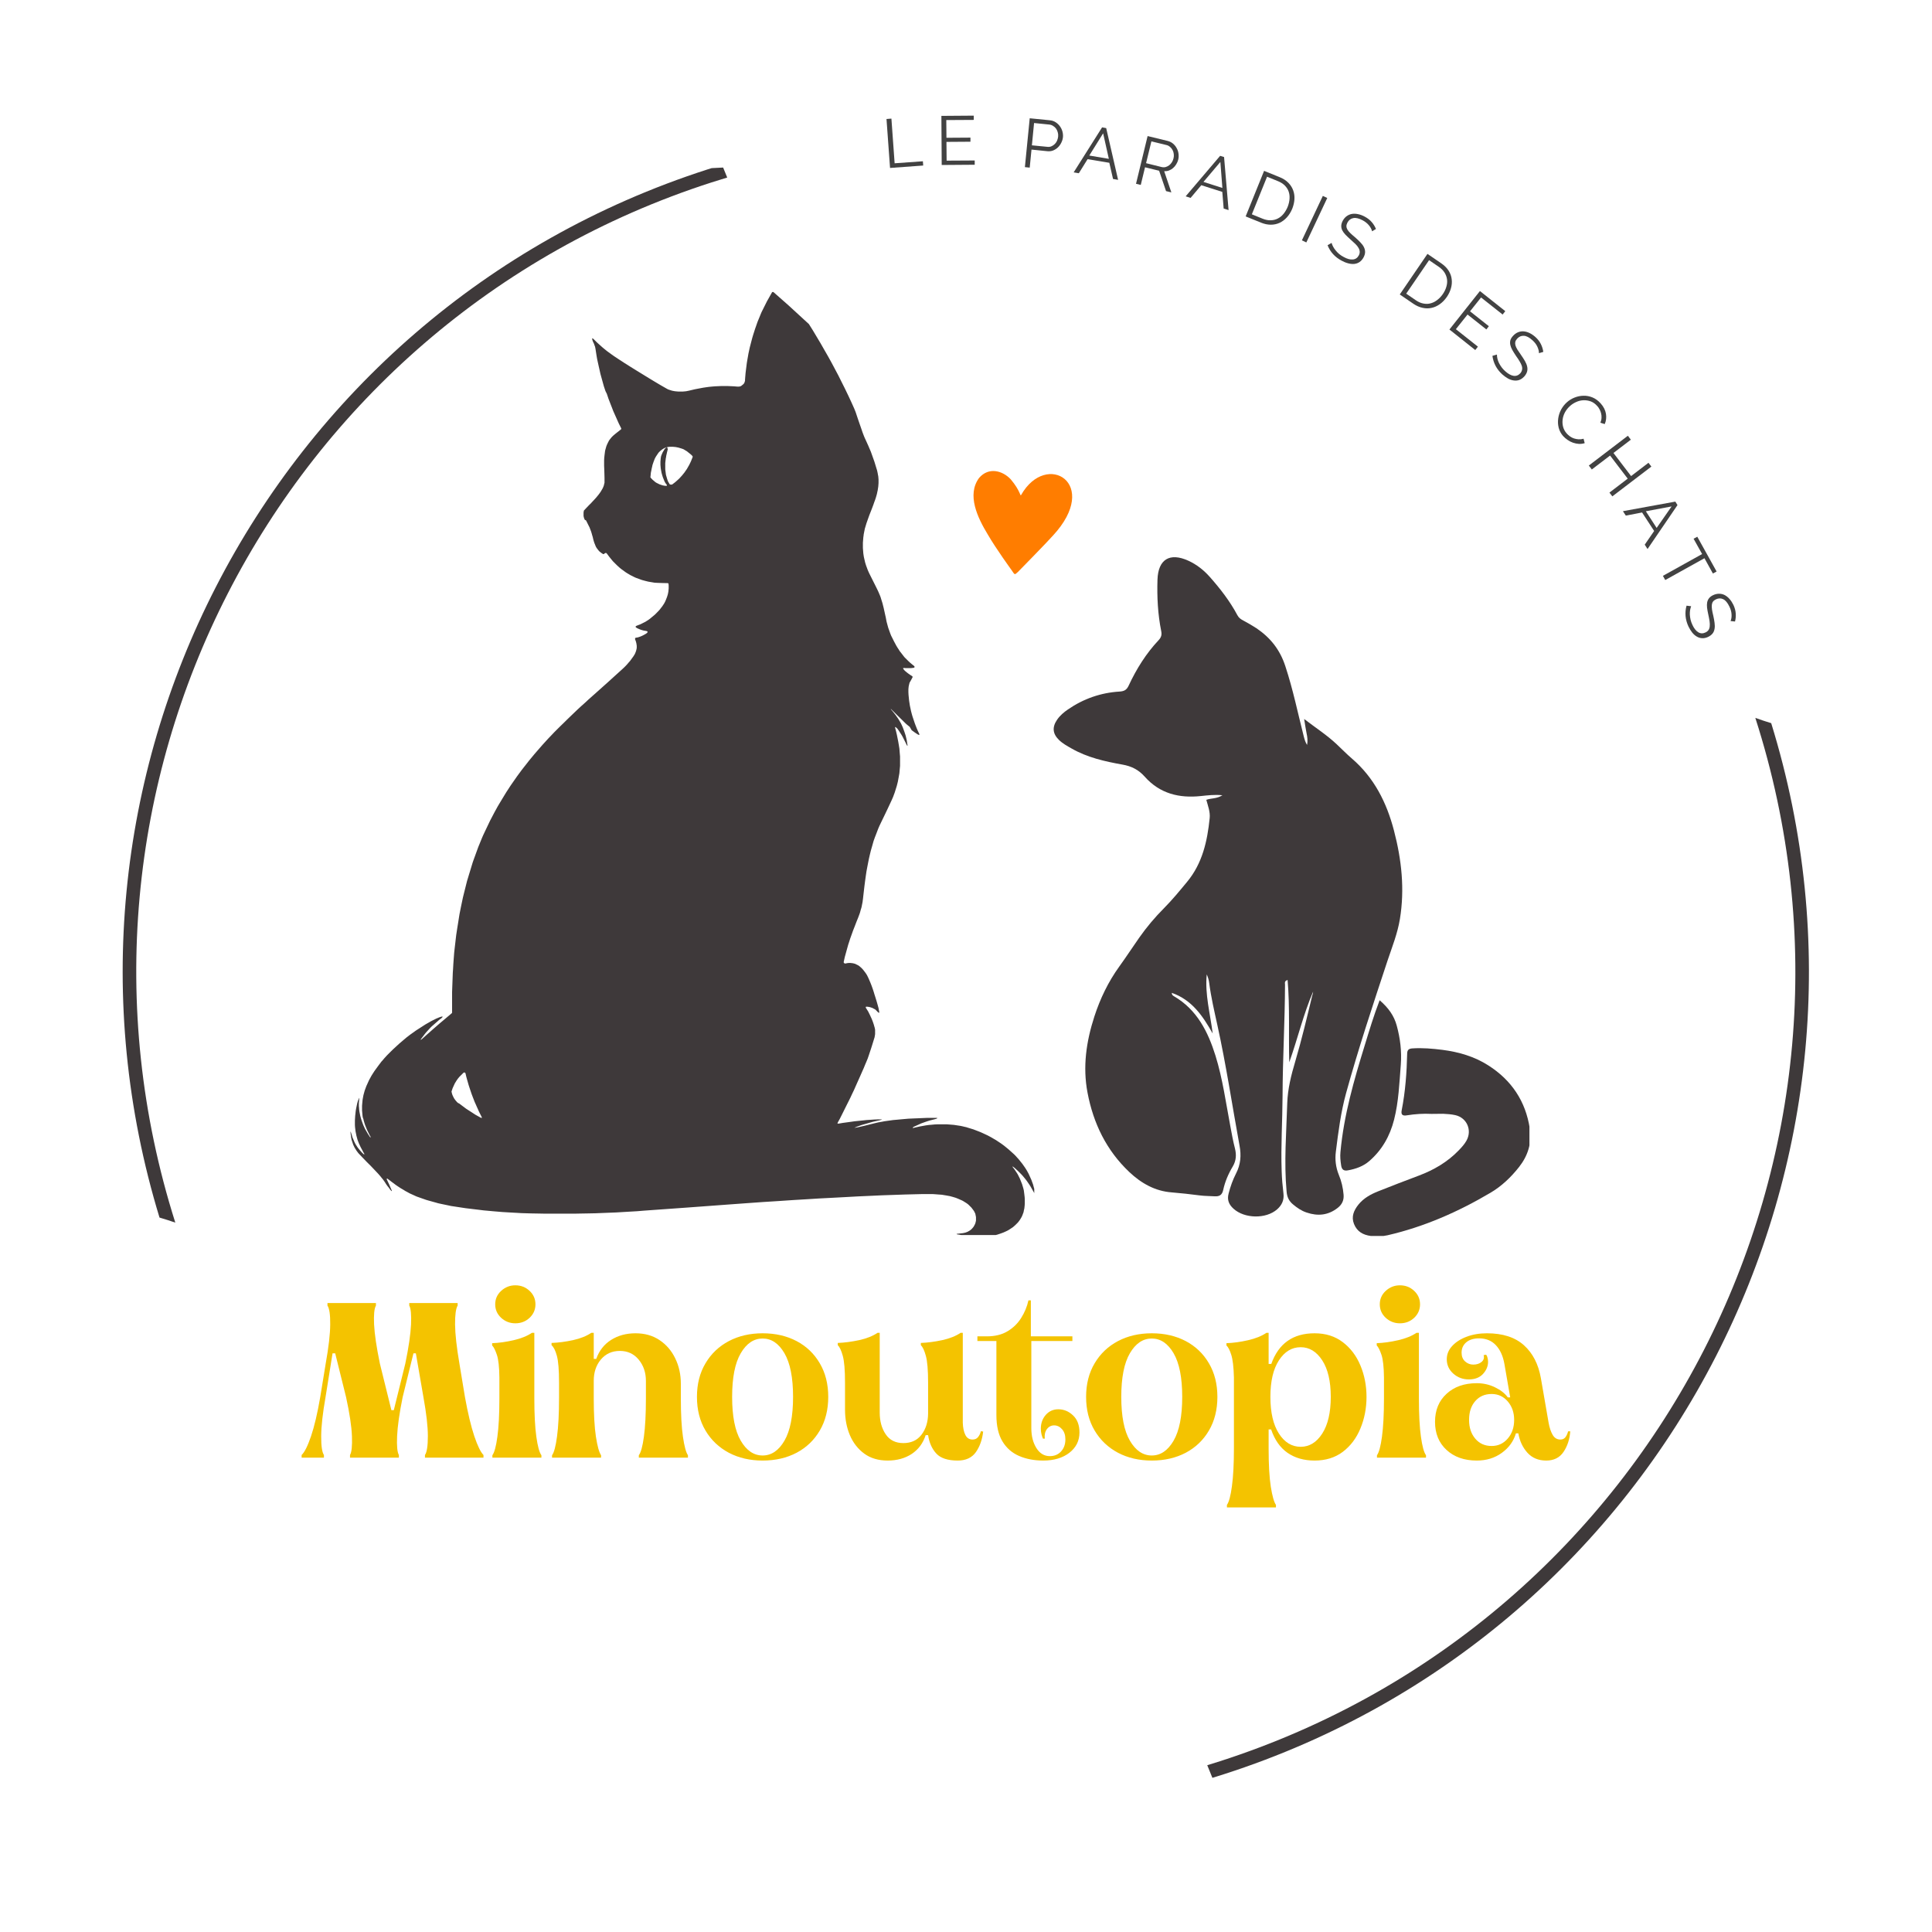 <svg version="1.0" preserveAspectRatio="xMidYMid meet" height="500" viewBox="0 0 375 375" zoomAndPan="magnify" width="500" xmlns:xlink="http://www.w3.org/1999/xlink" xmlns="http://www.w3.org/2000/svg"><defs><g></g><clipPath id="36bd6295bd"><path clip-rule="nonzero" d="M 23 32 L 352 32 L 352 346 L 23 346 Z M 23 32"></path></clipPath><clipPath id="561df08265"><path clip-rule="nonzero" d="M 26.082 355.508 L 10.305 39.004 L 348.52 22.145 L 364.293 338.648 Z M 26.082 355.508"></path></clipPath><clipPath id="f72309589c"><path clip-rule="nonzero" d="M 26.082 355.508 L 10.305 39.004 L 348.52 22.145 L 364.293 338.648 Z M 26.082 355.508"></path></clipPath><clipPath id="a4b5951b12"><path clip-rule="nonzero" d="M 68.035 56.668 L 200.746 56.668 L 200.746 239.715 L 68.035 239.715 Z M 68.035 56.668"></path></clipPath><clipPath id="bf5d966fdb"><path clip-rule="nonzero" d="M 204.195 108 L 273 108 L 273 237 L 204.195 237 Z M 204.195 108"></path></clipPath><clipPath id="d1833b2be6"><path clip-rule="nonzero" d="M 262 203 L 296.863 203 L 296.863 239.902 L 262 239.902 Z M 262 203"></path></clipPath><clipPath id="2cffac2e26"><path clip-rule="nonzero" d="M 188 91 L 209 91 L 209 112 L 188 112 Z M 188 91"></path></clipPath><clipPath id="391aaec8e4"><path clip-rule="nonzero" d="M 189.484 90.551 L 208.84 92.477 L 206.797 112.969 L 187.445 111.043 Z M 189.484 90.551"></path></clipPath><clipPath id="a2f7761e02"><path clip-rule="nonzero" d="M 189.484 90.551 L 208.84 92.477 L 206.797 112.969 L 187.445 111.043 Z M 189.484 90.551"></path></clipPath><clipPath id="11694ad103"><path clip-rule="nonzero" d="M 189.484 90.555 L 208.535 92.449 L 206.551 112.383 L 187.5 110.488 Z M 189.484 90.555"></path></clipPath></defs><rect fill-opacity="1" height="450" y="-37.5" fill="#ffffff" width="450" x="-37.5"></rect><rect fill-opacity="1" height="450" y="-37.5" fill="#ffffff" width="450" x="-37.5"></rect><g clip-path="url(#36bd6295bd)"><g clip-path="url(#561df08265)"><g clip-path="url(#f72309589c)"><path fill-rule="evenodd" fill-opacity="1" d="M 30.961 236.328 C 18.074 194.09 23.137 150.527 41.879 113.973 C 60.98 76.715 94.297 46.746 137.305 32.891 C 138.254 32.59 139.203 32.297 140.152 32.008 L 141.152 34.461 C 140.137 34.766 139.125 35.078 138.113 35.406 C 95.801 49.031 63.016 78.52 44.219 115.18 C 25.523 151.645 20.668 195.203 34.027 237.309 C 33.016 236.957 31.992 236.633 30.961 236.328 Z M 234.328 342.625 C 235.156 342.371 235.984 342.113 236.812 341.848 C 279.125 328.219 311.906 298.73 330.707 262.074 C 349.492 225.438 354.305 181.637 340.707 139.34 C 341.723 139.707 342.754 140.047 343.789 140.363 C 356.895 182.777 351.871 226.566 333.047 263.277 C 313.945 300.535 280.625 330.508 237.621 344.355 C 236.855 344.602 236.09 344.844 235.324 345.078 Z M 234.328 342.625" fill="#3e393a"></path></g></g></g><g clip-path="url(#a4b5951b12)"><path fill-rule="nonzero" fill-opacity="1" d="M 163.977 187.047 L 164.215 186.992 L 164.457 186.941 L 164.695 186.914 L 165.121 186.914 L 165.332 186.941 L 165.547 186.965 L 165.758 187.02 L 165.867 187.047 L 165.973 187.074 L 166.078 187.125 L 166.184 187.18 L 166.293 187.234 L 166.398 187.285 L 166.609 187.391 L 166.797 187.523 L 166.984 187.684 L 167.168 187.844 L 167.355 188.031 L 167.543 188.242 L 167.727 188.484 L 167.914 188.723 L 168.102 188.988 L 168.285 189.281 L 168.445 189.602 L 168.605 189.945 L 168.766 190.32 L 168.926 190.691 L 169.086 191.09 L 169.246 191.516 L 169.406 191.969 L 169.562 192.445 L 169.723 192.98 L 169.91 193.566 L 170.148 194.336 L 170.363 195.082 L 170.441 195.375 L 170.523 195.668 L 170.574 195.961 L 170.629 196.25 L 170.656 196.387 L 170.656 196.57 L 170.547 196.57 L 170.523 196.543 L 170.441 196.492 L 170.176 196.227 L 170.098 196.145 L 170.016 196.066 L 169.938 195.984 L 169.832 195.906 L 169.723 195.852 L 169.617 195.801 L 169.484 195.719 L 169.324 195.641 L 169.164 195.586 L 169.004 195.535 L 168.844 195.48 L 168.688 195.453 L 168.527 195.426 L 168.34 195.402 L 168.102 195.402 L 168.074 195.426 L 168.047 195.453 L 168.047 195.559 L 168.074 195.641 L 168.129 195.719 L 168.312 196.012 L 168.5 196.305 L 168.82 196.945 L 169.004 197.344 L 169.191 197.742 L 169.379 198.219 L 169.512 198.594 L 169.617 198.914 L 169.695 199.203 L 169.777 199.473 L 169.832 199.738 L 169.855 199.871 L 169.855 200.723 L 169.832 200.883 L 169.805 201.039 L 169.75 201.359 L 169.695 201.52 L 169.484 202.211 L 169.27 202.902 L 169.059 203.566 L 168.844 204.207 L 168.633 204.844 L 168.422 205.457 L 168.18 206.043 L 167.941 206.602 L 167.648 207.32 L 167.328 208.039 L 167.012 208.758 L 166.691 209.477 L 166.371 210.191 L 166.051 210.91 L 165.734 211.629 L 165.387 212.348 L 165.066 213.039 L 164.723 213.73 L 164.375 214.422 L 164.031 215.113 L 163.684 215.809 L 163.34 216.5 L 162.992 217.191 L 162.621 217.855 L 162.594 217.934 L 162.566 217.988 L 162.566 218.094 L 162.781 218.094 L 163.551 217.961 L 164.324 217.855 L 165.094 217.75 L 165.867 217.641 L 166.637 217.562 L 167.41 217.484 L 168.18 217.402 L 168.953 217.352 L 169.695 217.297 L 170.441 217.27 L 171.188 217.27 L 171.16 217.297 L 171.105 217.324 L 171.027 217.352 L 170.789 217.43 L 170.441 217.508 L 169.855 217.641 L 169.484 217.723 L 169.113 217.828 L 168.738 217.934 L 168.367 218.043 L 167.996 218.148 L 167.621 218.254 L 167.25 218.359 L 166.875 218.492 L 166.426 218.652 L 166.105 218.785 L 166 218.84 L 165.918 218.867 L 165.867 218.895 L 166 218.895 L 166.105 218.867 L 166.453 218.812 L 166.93 218.707 L 167.754 218.52 L 168.82 218.254 L 169.777 218.016 L 170.469 217.855 L 170.789 217.801 L 171.082 217.75 L 171.375 217.695 L 171.641 217.641 L 172.758 217.484 L 173.344 217.402 L 173.926 217.352 L 175.098 217.242 L 175.684 217.191 L 176.297 217.137 L 176.906 217.109 L 177.52 217.082 L 178.133 217.059 L 178.742 217.031 L 179.383 217.004 L 180.02 216.977 L 181.883 216.977 L 181.91 217.004 L 181.91 217.059 L 181.883 217.082 L 181.828 217.109 L 181.777 217.137 L 181.59 217.191 L 181.324 217.27 L 180.898 217.375 L 180.473 217.484 L 180.047 217.617 L 179.648 217.75 L 178.77 218.066 L 178.477 218.203 L 177.305 218.734 L 177.281 218.762 L 177.254 218.785 L 177.172 218.867 L 177.172 218.945 L 177.254 218.945 L 177.332 218.918 L 178.504 218.652 L 179.676 218.441 L 180.258 218.359 L 180.844 218.309 L 181.43 218.254 L 182.016 218.227 L 183.746 218.227 L 184.09 218.254 L 184.438 218.281 L 184.781 218.309 L 185.129 218.336 L 185.473 218.387 L 185.82 218.441 L 186.164 218.492 L 186.512 218.547 L 186.859 218.625 L 187.203 218.707 L 187.551 218.785 L 187.895 218.895 L 188.242 219 L 188.586 219.105 L 188.934 219.211 L 189.277 219.344 L 189.625 219.477 L 189.969 219.609 L 190.316 219.746 L 190.664 219.902 L 191.008 220.062 L 191.355 220.223 L 191.699 220.383 L 192.047 220.57 L 192.391 220.754 L 193.031 221.129 L 193.348 221.312 L 193.668 221.527 L 193.988 221.738 L 194.309 221.953 L 194.602 222.164 L 194.891 222.379 L 195.477 222.855 L 195.77 223.098 L 196.301 223.574 L 196.57 223.816 L 196.836 224.055 L 197.074 224.293 L 197.312 224.559 L 197.555 224.824 L 197.793 225.094 L 198.004 225.359 L 198.219 225.625 L 198.43 225.891 L 198.805 226.422 L 198.988 226.688 L 199.176 226.98 L 199.336 227.246 L 199.656 227.832 L 200.188 229.004 L 200.398 229.59 L 200.508 229.883 L 200.586 230.172 L 200.664 230.465 L 200.746 230.758 L 200.801 231.051 L 200.852 231.344 L 200.906 231.637 L 200.906 231.93 L 200.879 231.902 L 200.852 231.852 L 200.824 231.77 L 200.641 231.371 L 200.426 231 L 200.215 230.625 L 200 230.254 L 199.762 229.883 L 199.523 229.535 L 199.281 229.188 L 199.016 228.844 L 198.484 228.203 L 198.191 227.887 L 197.605 227.301 L 197.285 227.008 L 196.969 226.715 L 196.621 226.449 L 196.594 226.422 L 196.543 226.422 L 196.543 226.504 L 196.727 226.742 L 196.914 226.98 L 197.074 227.219 L 197.234 227.461 L 197.395 227.699 L 197.555 227.965 L 197.953 228.762 L 198.059 229.031 L 198.27 229.562 L 198.379 229.828 L 198.457 230.094 L 198.539 230.359 L 198.617 230.625 L 198.672 230.84 L 198.723 231.051 L 198.75 231.266 L 198.777 231.477 L 198.805 231.691 L 198.832 231.902 L 198.855 232.117 L 198.883 232.328 L 198.91 232.754 L 198.91 233.605 L 198.883 234.031 L 198.855 234.27 L 198.832 234.512 L 198.723 234.988 L 198.672 235.281 L 198.59 235.496 L 198.512 235.707 L 198.43 235.922 L 198.324 236.16 L 198.191 236.398 L 198.059 236.613 L 197.926 236.824 L 197.766 237.039 L 197.605 237.25 L 197.422 237.438 L 197.234 237.625 L 197.047 237.809 L 196.836 237.996 L 196.621 238.184 L 196.383 238.344 L 196.145 238.5 L 195.902 238.66 L 195.637 238.82 L 195.371 238.953 L 194.785 239.219 L 194.492 239.328 L 194.199 239.434 L 193.883 239.539 L 193.562 239.645 L 193.242 239.727 L 192.922 239.805 L 192.605 239.859 L 192.285 239.91 L 191.938 239.965 L 191.594 239.992 L 191.246 240.02 L 190.902 240.043 L 190.238 240.043 L 189.703 240.02 L 188.641 239.965 L 188.133 239.91 L 187.629 239.859 L 187.125 239.805 L 186.617 239.727 L 186.141 239.645 L 185.926 239.617 L 185.793 239.594 L 185.738 239.566 L 185.715 239.539 L 185.688 239.512 L 185.688 239.484 L 185.793 239.484 L 185.953 239.461 L 186.164 239.434 L 186.434 239.406 L 186.91 239.352 L 187.148 239.301 L 187.391 239.246 L 187.602 239.168 L 187.816 239.086 L 188 238.98 L 188.188 238.875 L 188.375 238.742 L 188.535 238.609 L 188.695 238.449 L 188.961 238.129 L 189.066 237.941 L 189.172 237.758 L 189.254 237.57 L 189.305 237.465 L 189.332 237.359 L 189.359 237.25 L 189.387 237.145 L 189.41 237.039 L 189.438 236.906 L 189.438 236.238 L 189.41 236.105 L 189.387 235.973 L 189.305 235.574 L 189.254 235.469 L 189.199 235.363 L 189.145 235.254 L 189.094 235.148 L 189.039 235.043 L 188.961 234.938 L 188.879 234.828 L 188.801 234.723 L 188.719 234.617 L 188.641 234.512 L 188.559 234.402 L 188.027 233.871 L 187.844 233.711 L 187.629 233.555 L 187.418 233.418 L 187.203 233.285 L 186.992 233.152 L 186.75 233.02 L 186.273 232.809 L 186.031 232.703 L 185.766 232.594 L 185.5 232.488 L 185.234 232.41 L 184.969 232.328 L 184.676 232.25 L 184.383 232.168 L 184.09 232.117 L 183.797 232.062 L 183.48 232.008 L 183.16 231.957 L 182.84 231.902 L 182.496 231.875 L 182.148 231.852 L 181.801 231.824 L 181.059 231.77 L 178.98 231.77 L 177.918 231.797 L 175.711 231.852 L 173.477 231.93 L 171.188 232.008 L 168.844 232.117 L 166.477 232.223 L 164.082 232.355 L 161.582 232.488 L 159 232.621 L 156.449 232.781 L 153.785 232.941 L 151.02 233.129 L 148.094 233.312 L 145.086 233.527 L 141.789 233.766 L 133.168 234.402 L 124.973 234.988 L 123.645 235.098 L 122.285 235.176 L 120.957 235.254 L 119.598 235.336 L 118.27 235.387 L 116.91 235.441 L 115.555 235.496 L 114.199 235.523 L 112.812 235.547 L 111.43 235.574 L 105.898 235.574 L 104.488 235.547 L 103.102 235.523 L 101.242 235.469 L 100.309 235.414 L 99.379 235.363 L 98.445 235.309 L 97.516 235.254 L 96.586 235.176 L 95.652 235.098 L 94.777 235.016 L 93.898 234.938 L 93.02 234.828 L 92.141 234.723 L 91.266 234.617 L 90.387 234.512 L 88.629 234.246 L 88.098 234.164 L 87.566 234.086 L 87.059 233.977 L 86.051 233.766 L 85.543 233.66 L 85.066 233.555 L 84.586 233.418 L 84.105 233.285 L 83.629 233.152 L 83.148 233.02 L 82.695 232.887 L 82.246 232.727 L 81.793 232.57 L 80.887 232.25 L 80.648 232.145 L 80.41 232.035 L 79.531 231.637 L 78.945 231.316 L 78.652 231.16 L 78.359 230.973 L 78.039 230.785 L 77.723 230.598 L 77.082 230.176 L 76.738 229.934 L 76.391 229.668 L 76.02 229.402 L 75.645 229.109 L 75.219 228.789 L 75.195 228.766 L 75.113 228.766 C 75.113 228.766 75.086 228.789 75.086 228.789 L 75.062 228.816 L 75.062 228.898 L 75.086 228.949 L 75.328 229.457 L 75.539 229.906 L 75.699 230.281 L 75.832 230.598 L 75.938 230.84 L 76.02 231.023 L 76.047 231.078 L 76.047 231.184 L 75.992 231.184 L 75.965 231.16 L 75.914 231.105 L 75.805 230.973 L 75.645 230.785 L 75.461 230.52 L 75.219 230.227 L 74.953 229.855 L 74.688 229.43 L 74.422 229.055 L 74.289 228.871 L 74.129 228.684 L 73.809 228.285 L 73.438 227.859 L 73.012 227.406 L 72.535 226.902 L 71.977 226.316 L 71.176 225.52 L 70.43 224.746 L 69.898 224.188 L 69.715 224 L 69.527 223.789 L 69.367 223.574 L 69.207 223.363 L 69.074 223.148 L 68.941 222.938 L 68.809 222.723 L 68.703 222.484 L 68.57 222.219 L 68.488 221.98 L 68.41 221.738 L 68.328 221.5 L 68.25 221.262 L 68.195 220.996 L 68.145 220.73 L 68.117 220.461 L 68.062 220.117 L 68.035 219.852 L 68.035 219.637 L 68.062 219.664 L 68.09 219.719 L 68.117 219.797 L 68.195 220.039 L 68.305 220.383 L 68.355 220.57 L 68.41 220.754 L 68.488 220.941 L 68.57 221.129 L 68.648 221.312 L 68.73 221.5 L 68.809 221.688 L 68.887 221.848 L 69.047 222.141 L 69.234 222.434 L 69.422 222.723 L 69.633 222.992 L 69.848 223.258 L 70.324 223.789 L 70.59 224.027 L 70.617 224.055 L 70.699 224.055 L 70.723 224.027 L 70.723 223.977 L 70.512 223.629 L 70.352 223.309 L 70.164 222.965 L 69.98 222.617 L 69.82 222.273 L 69.66 221.926 L 69.527 221.582 L 69.395 221.234 L 69.289 220.836 L 69.18 220.438 L 69.102 220.039 L 69.02 219.637 L 68.969 219.238 L 68.914 218.785 L 68.887 218.359 L 68.887 217.484 L 68.941 216.578 L 68.996 216.098 L 69.047 215.621 L 69.129 215.141 L 69.234 214.637 L 69.34 214.129 L 69.395 213.945 L 69.445 213.758 L 69.555 213.465 L 69.633 213.254 L 69.66 213.172 L 69.688 213.121 L 69.715 213.094 L 69.715 213.465 L 69.66 214.105 L 69.66 214.688 L 69.688 214.98 L 69.715 215.383 L 69.766 215.781 L 69.848 216.18 L 69.926 216.578 L 70.031 216.977 L 70.141 217.352 L 70.406 218.094 L 70.539 218.441 L 70.699 218.785 L 70.855 219.133 L 71.043 219.453 L 71.23 219.77 L 71.414 220.09 L 71.629 220.41 L 71.84 220.73 L 71.867 220.754 L 71.922 220.754 L 71.949 220.73 L 71.949 220.676 L 71.789 220.41 L 71.391 219.613 L 71.258 219.344 L 71.148 219.078 L 70.832 218.281 L 70.75 218.016 L 70.672 217.75 L 70.59 217.484 L 70.539 217.219 L 70.43 216.926 L 70.379 216.66 L 70.352 216.391 L 70.324 216.098 L 70.297 215.809 L 70.273 215.516 L 70.273 214.637 L 70.297 214.344 L 70.379 213.465 L 70.43 213.172 L 70.539 212.586 L 70.617 212.297 L 70.699 212.004 L 70.777 211.711 L 70.883 211.418 L 70.992 211.125 L 71.098 210.832 L 71.629 209.66 L 72.109 208.781 L 72.293 208.492 L 72.668 207.906 L 72.879 207.613 L 73.094 207.32 L 73.305 207.027 L 73.543 206.707 L 73.785 206.391 L 74.023 206.07 L 74.289 205.777 L 74.555 205.457 L 75.086 204.871 L 75.672 204.285 L 75.965 203.996 L 76.258 203.703 L 76.898 203.117 L 77.215 202.824 L 77.535 202.531 L 77.883 202.238 L 78.227 201.945 L 78.574 201.652 L 78.918 201.359 L 79.266 201.094 L 79.609 200.828 L 79.984 200.562 L 80.727 200.031 L 81.102 199.789 L 81.844 199.312 L 82.219 199.07 L 82.59 198.832 L 82.961 198.621 L 83.336 198.406 L 83.707 198.195 L 84.348 197.875 L 84.664 197.715 L 85.305 197.449 L 85.543 197.371 L 85.73 197.316 L 85.891 197.316 L 85.914 197.344 L 85.914 197.371 L 85.891 197.395 L 85.863 197.449 L 85.676 197.637 L 85.465 197.797 L 85.25 197.953 L 85.039 198.141 L 84.824 198.328 L 84.613 198.512 L 84.398 198.699 L 84.188 198.887 L 83.973 199.07 L 83.762 199.258 L 83.496 199.523 L 83.23 199.816 L 82.961 200.109 L 82.695 200.402 L 82.457 200.695 L 82.219 201.016 L 81.977 201.332 L 81.738 201.652 L 81.688 201.707 L 81.66 201.758 L 81.66 201.812 L 81.711 201.812 L 81.766 201.785 L 81.82 201.734 L 81.898 201.68 L 82.91 200.773 L 84.082 199.738 L 85.277 198.699 L 86.477 197.688 L 87.672 196.676 L 87.699 196.652 L 87.727 196.598 L 87.75 196.543 L 87.75 192.582 L 87.777 191.809 L 87.805 191.062 L 87.832 190.32 L 87.887 188.828 L 87.938 188.086 L 87.992 187.125 L 88.043 186.406 L 88.098 185.688 L 88.152 184.973 L 88.23 184.254 L 88.309 183.562 L 88.391 182.867 L 88.469 182.176 L 88.551 181.484 L 88.762 180.102 L 88.871 179.438 L 88.977 178.773 L 89.082 178.105 L 89.188 177.441 L 89.32 176.777 L 89.453 176.109 L 89.719 174.836 L 89.855 174.195 L 90.012 173.559 L 90.172 172.918 L 90.332 172.281 L 90.492 171.641 L 90.652 171.004 L 90.84 170.391 L 91.023 169.777 L 91.211 169.168 L 91.398 168.555 L 91.582 167.945 L 91.77 167.332 L 91.98 166.746 L 92.195 166.16 L 92.406 165.574 L 92.621 164.988 L 92.832 164.406 L 93.074 163.82 L 93.551 162.648 L 93.793 162.09 L 95.121 159.297 L 96 157.621 L 96.293 157.09 L 96.586 156.555 L 96.902 156.023 L 97.543 154.961 L 97.914 154.348 L 98.289 153.734 L 98.688 153.125 L 99.086 152.512 L 99.512 151.898 L 99.938 151.289 L 100.363 150.676 L 100.816 150.062 L 101.266 149.453 L 101.746 148.84 L 102.227 148.23 L 102.703 147.617 L 103.211 147.004 L 103.715 146.395 L 104.246 145.781 L 104.781 145.168 L 105.312 144.559 L 106.43 143.332 L 107.016 142.723 L 107.598 142.109 L 108.211 141.496 L 108.824 140.887 L 109.461 140.273 L 110.102 139.637 L 110.766 138.996 L 111.43 138.359 L 112.098 137.719 L 112.789 137.082 L 113.508 136.441 L 114.223 135.777 L 114.969 135.113 L 116.434 133.809 L 117.895 132.504 L 119.332 131.199 L 120.77 129.898 L 121.113 129.578 L 121.434 129.258 L 121.754 128.914 L 122.047 128.566 L 122.285 128.301 L 122.5 128.008 L 122.711 127.715 L 122.926 127.422 L 123.059 127.211 L 123.191 126.996 L 123.297 126.785 L 123.375 126.57 L 123.457 126.359 L 123.508 126.145 L 123.562 125.934 L 123.59 125.719 L 123.59 125.348 L 123.562 125.16 L 123.535 124.949 L 123.484 124.734 L 123.43 124.523 L 123.352 124.309 L 123.27 124.098 L 123.27 123.91 L 123.297 123.859 L 123.352 123.805 L 123.402 123.777 L 123.457 123.777 L 123.75 123.727 L 124.043 123.645 L 124.574 123.434 L 124.812 123.324 L 125.055 123.191 L 125.293 123.059 L 125.531 122.898 L 125.613 122.82 L 125.664 122.742 L 125.691 122.715 L 125.691 122.609 L 125.637 122.555 L 125.613 122.527 L 125.531 122.5 L 125.426 122.473 L 125.133 122.422 L 124.84 122.367 L 124.574 122.289 L 124.309 122.207 L 124.121 122.129 L 123.934 122.047 L 123.75 121.969 L 123.562 121.863 L 123.484 121.809 L 123.43 121.758 L 123.375 121.703 L 123.375 121.598 L 123.43 121.543 L 123.508 121.488 L 123.617 121.438 L 123.961 121.305 L 124.309 121.172 L 124.629 121.012 L 124.945 120.852 L 125.266 120.691 L 125.559 120.504 L 125.852 120.32 L 126.145 120.105 L 126.465 119.84 L 126.621 119.707 L 127.102 119.309 L 127.582 118.828 L 127.738 118.668 L 128.031 118.352 L 128.297 118.004 L 128.566 117.66 L 128.723 117.418 L 128.883 117.18 L 129.016 116.941 L 129.148 116.676 L 129.258 116.41 L 129.363 116.141 L 129.469 115.875 L 129.551 115.609 L 129.629 115.344 L 129.684 115.078 L 129.734 114.812 L 129.789 114.227 L 129.789 113.641 L 129.762 113.348 L 129.762 113.297 L 129.707 113.242 L 129.684 113.215 L 129.656 113.188 L 129.602 113.188 L 128.539 113.164 L 127.715 113.137 L 127.129 113.109 L 126.914 113.082 L 126.781 113.055 L 126.465 113.004 L 125.824 112.895 L 125.504 112.816 L 125.188 112.738 L 124.895 112.656 L 124.602 112.578 L 124.309 112.473 L 124.016 112.363 L 123.43 112.152 L 123.137 112.02 L 122.34 111.621 L 122.074 111.461 L 121.754 111.273 L 121.461 111.086 L 121.168 110.875 L 120.875 110.66 L 120.582 110.449 L 120.289 110.211 L 120.023 109.969 L 119.758 109.73 L 118.961 108.934 L 118.719 108.641 L 118.242 108.055 L 118.004 107.734 L 117.762 107.414 L 117.734 107.391 L 117.711 107.363 L 117.684 107.336 L 117.469 107.336 C 117.469 107.336 117.445 107.363 117.445 107.363 L 117.23 107.523 L 117.203 107.547 L 117.043 107.547 L 117.02 107.523 L 116.859 107.414 L 116.699 107.309 L 116.434 107.098 L 116.301 106.988 L 116.191 106.855 L 115.98 106.59 L 115.902 106.484 L 115.82 106.379 L 115.688 106.164 L 115.582 105.926 L 115.477 105.66 L 115.367 105.395 L 115.262 105.074 L 115.156 104.703 L 115.051 104.25 L 114.941 103.879 L 114.836 103.504 L 114.73 103.16 L 114.598 102.812 L 114.516 102.602 L 114.438 102.387 L 114.332 102.176 L 114.223 101.961 L 114.117 101.75 L 114.012 101.535 L 113.906 101.324 L 113.797 101.109 L 113.719 100.977 L 113.531 100.926 L 113.48 100.816 L 113.371 100.605 L 113.348 100.5 L 113.32 100.391 L 113.293 100.285 L 113.266 100.152 L 113.266 99.488 L 113.32 99.168 L 113.32 99.113 L 113.348 99.09 L 113.371 99.062 L 113.719 98.688 L 114.25 98.129 L 114.73 97.652 L 115.074 97.277 L 115.395 96.934 L 115.688 96.613 L 115.953 96.293 L 116.191 96 L 116.406 95.711 L 116.594 95.441 L 116.75 95.176 L 116.91 94.91 L 117.043 94.645 L 117.152 94.379 L 117.203 94.246 L 117.23 94.113 L 117.258 94.008 L 117.285 93.898 L 117.312 93.793 L 117.336 93.688 L 117.336 92.809 L 117.312 91.879 L 117.285 91.027 L 117.258 90.414 L 117.258 89.352 L 117.285 88.844 L 117.312 88.605 L 117.336 88.367 L 117.363 88.152 L 117.391 87.941 L 117.418 87.727 L 117.445 87.516 L 117.496 87.301 L 117.551 87.117 L 117.602 86.93 L 117.656 86.742 L 117.711 86.559 L 117.789 86.371 L 117.871 86.184 L 118.027 85.863 L 118.109 85.707 L 118.188 85.547 L 118.297 85.387 L 118.613 84.988 L 118.723 84.855 L 118.988 84.59 L 119.172 84.43 L 119.492 84.164 L 120.504 83.363 L 120.582 83.285 L 120.582 83.152 L 120.344 82.672 L 120.105 82.195 L 119.891 81.715 L 119.68 81.234 L 119.465 80.758 L 119.254 80.277 L 119.039 79.801 L 118.855 79.32 L 118.668 78.84 L 118.48 78.363 L 118.297 77.883 L 118.109 77.406 L 117.789 76.445 L 117.523 75.914 L 117.363 75.438 L 117.203 74.957 L 117.07 74.477 L 116.938 74 L 116.805 73.52 L 116.672 73.043 L 116.539 72.562 L 116.434 72.082 L 116.328 71.605 L 116.219 71.125 L 116.113 70.648 L 115.902 69.688 L 115.82 69.211 L 115.742 68.73 L 115.66 68.199 L 115.582 67.695 L 115.555 67.559 L 115.5 67.293 L 115.449 67.16 L 115.395 67.027 L 115.34 66.867 L 115.289 66.711 L 115.207 66.551 L 115.102 66.336 L 115.023 66.125 L 114.969 65.938 L 114.941 65.805 L 114.941 65.699 L 114.969 65.672 L 115.023 65.672 L 115.051 65.699 L 115.102 65.727 L 115.207 65.805 L 115.34 65.938 L 115.609 66.203 L 115.875 66.469 L 116.141 66.711 L 116.938 67.426 L 117.23 67.668 L 117.816 68.145 L 118.109 68.359 L 118.402 68.57 L 118.695 68.785 L 118.988 68.996 L 119.305 69.211 L 119.625 69.422 L 119.945 69.637 L 121.168 70.434 L 122.391 71.207 L 123.59 71.949 L 124.762 72.668 L 125.93 73.387 L 127.074 74.078 L 128.191 74.742 L 129.309 75.383 L 129.496 75.488 L 129.707 75.594 L 129.949 75.676 L 130.188 75.754 L 130.453 75.836 L 130.719 75.887 L 131.012 75.941 L 131.305 75.969 L 131.625 75.996 L 132.582 75.996 L 133.168 75.941 L 133.434 75.887 L 133.699 75.836 L 134.816 75.57 L 135.375 75.461 L 136.492 75.25 L 137.051 75.168 L 137.609 75.09 L 138.168 75.035 L 138.781 74.984 L 139.395 74.957 L 140.004 74.93 L 141.23 74.93 L 141.84 74.957 L 142.453 74.984 L 143.066 75.035 L 143.465 75.035 L 143.57 75.012 L 143.781 74.957 L 143.863 74.902 L 143.941 74.852 L 144.074 74.742 L 144.207 74.637 L 144.262 74.586 L 144.316 74.531 L 144.367 74.477 L 144.422 74.398 L 144.477 74.316 L 144.5 74.238 L 144.527 74.16 L 144.555 74.078 L 144.582 74 L 144.609 73.895 L 144.609 73.68 L 144.66 73.043 L 144.715 72.402 L 144.793 71.766 L 144.875 71.125 L 144.953 70.488 L 145.059 69.848 L 145.168 69.238 L 145.273 68.625 L 145.406 68.012 L 145.539 67.402 L 145.859 66.176 L 146.02 65.566 L 146.203 64.953 L 146.578 63.781 L 146.738 63.332 L 146.895 62.879 L 147.055 62.426 L 147.43 61.52 L 147.613 61.07 L 147.801 60.617 L 148.012 60.191 L 148.227 59.766 L 148.438 59.34 L 148.652 58.914 L 148.863 58.488 L 149.105 58.062 L 149.582 57.211 L 149.824 56.785 L 149.824 56.758 L 149.848 56.73 L 149.875 56.707 L 149.93 56.68 L 150.09 56.68 L 150.141 56.707 L 150.168 56.73 L 153.094 59.312 L 157.008 62.906 L 157.777 64.129 L 159.27 66.629 L 159.984 67.879 L 160.703 69.129 L 161.395 70.379 L 162.062 71.633 L 162.727 72.883 L 163.363 74.16 L 164.004 75.438 L 164.617 76.711 L 165.227 78.016 L 165.812 79.32 L 165.918 79.586 L 166.027 79.852 L 166.133 80.145 L 166.238 80.465 L 166.477 81.184 L 166.824 82.195 L 167.25 83.418 L 167.41 83.895 L 167.57 84.32 L 167.727 84.723 L 167.887 85.094 L 168.047 85.438 L 168.207 85.785 L 168.555 86.559 L 168.711 86.93 L 168.871 87.301 L 169.031 87.676 L 169.297 88.418 L 169.43 88.793 L 169.695 89.535 L 169.805 89.883 L 169.91 90.227 L 170.121 90.922 L 170.23 91.266 L 170.309 91.613 L 170.363 91.879 L 170.414 92.172 L 170.469 92.438 L 170.496 92.73 L 170.523 93.074 L 170.523 93.766 L 170.496 94.113 L 170.469 94.457 L 170.414 94.805 L 170.363 95.152 L 170.281 95.523 L 170.203 95.895 L 170.098 96.27 L 169.988 96.641 L 169.855 97.039 L 169.695 97.465 L 169.539 97.918 L 169.352 98.422 L 169.086 99.113 L 168.738 99.992 L 168.5 100.656 L 168.285 101.27 L 168.18 101.562 L 168.102 101.828 L 168.02 102.094 L 167.941 102.359 L 167.859 102.625 L 167.809 102.895 L 167.754 103.16 L 167.703 103.426 L 167.648 103.691 L 167.621 103.957 L 167.57 104.305 L 167.543 104.648 L 167.516 104.996 L 167.488 105.34 L 167.488 106.379 L 167.516 106.723 L 167.543 107.07 L 167.57 107.414 L 167.621 107.762 L 167.676 108.109 L 167.754 108.453 L 167.836 108.801 L 167.914 109.145 L 168.02 109.492 L 168.129 109.836 L 168.262 110.184 L 168.395 110.555 L 168.555 110.926 L 168.738 111.328 L 168.953 111.754 L 169.512 112.871 L 169.832 113.508 L 170.07 113.988 L 170.281 114.414 L 170.469 114.812 L 170.629 115.184 L 170.789 115.559 L 170.922 115.902 L 171.027 116.25 L 171.293 117.102 L 171.398 117.527 L 171.508 117.953 L 171.613 118.43 L 171.719 118.91 L 171.824 119.387 L 171.934 119.867 L 172.012 120.293 L 172.09 120.691 L 172.199 121.09 L 172.305 121.488 L 172.41 121.863 L 172.543 122.234 L 172.676 122.609 L 172.809 122.98 L 172.969 123.379 L 173.156 123.75 L 173.344 124.125 L 173.527 124.496 L 173.742 124.895 L 173.953 125.293 L 174.195 125.695 L 174.461 126.094 L 174.617 126.359 L 174.992 126.836 L 175.18 127.078 L 175.363 127.316 L 175.551 127.555 L 175.762 127.77 L 175.977 127.98 L 176.297 128.301 L 176.641 128.621 L 176.988 128.914 L 177.359 129.207 L 177.438 129.285 L 177.492 129.367 L 177.52 129.391 L 177.52 129.5 L 177.492 129.523 L 177.438 129.578 L 177.359 129.605 L 177.254 129.633 L 177.012 129.656 L 176.801 129.684 L 175.762 129.684 L 175.578 129.656 L 175.336 129.656 L 175.312 129.684 L 175.312 129.816 L 175.363 129.871 L 175.418 129.949 L 175.551 130.109 L 175.684 130.242 L 176.004 130.508 L 176.242 130.695 L 176.508 130.883 L 176.773 131.066 L 177.039 131.227 L 177.121 131.309 L 177.121 131.492 L 177.094 131.52 L 176.855 131.973 L 176.613 132.398 L 176.562 132.477 L 176.535 132.559 L 176.48 132.77 L 176.453 132.879 L 176.43 132.984 L 176.375 133.223 L 176.348 133.488 L 176.32 133.781 L 176.32 134.367 L 176.348 134.898 L 176.402 135.43 L 176.453 135.965 L 176.535 136.496 L 176.613 137 L 176.723 137.508 L 176.828 138.012 L 176.961 138.52 L 177.094 138.996 L 177.254 139.477 L 177.414 139.953 L 177.574 140.434 L 177.758 140.914 L 177.945 141.391 L 178.156 141.871 L 178.371 142.32 L 178.422 142.43 L 178.449 142.535 L 178.449 142.641 L 178.344 142.641 L 178.266 142.613 L 178.156 142.562 L 177.863 142.375 L 177.547 142.164 L 177.254 141.949 L 176.961 141.738 L 176.586 141.098 L 176.297 140.859 L 176.004 140.621 L 175.738 140.379 L 175.469 140.113 L 174.219 138.891 L 172.969 137.641 L 172.891 137.641 L 172.918 137.668 L 173.156 137.934 L 173.367 138.199 L 173.582 138.465 L 173.793 138.73 L 174.168 139.262 L 174.352 139.527 L 174.512 139.793 L 174.672 140.062 L 174.832 140.328 L 174.965 140.594 L 175.23 141.18 L 175.336 141.473 L 175.445 141.762 L 175.551 142.055 L 175.762 142.695 L 175.844 143.016 L 175.922 143.359 L 176.004 143.707 L 176.055 144.051 L 176.109 144.398 L 176.164 144.742 L 176.164 144.77 L 176.137 144.742 L 176.082 144.715 L 176.055 144.691 L 176.027 144.664 L 175.895 144.398 L 175.738 144.078 L 175.578 143.758 L 175.418 143.441 L 175.258 143.121 L 175.098 142.828 L 174.938 142.562 L 174.777 142.32 L 174.512 141.898 L 174.379 141.711 L 174.273 141.551 L 174.168 141.418 L 174.059 141.312 L 173.953 141.23 L 173.875 141.152 L 173.82 141.125 L 173.742 141.125 L 173.742 141.258 L 173.926 141.949 L 174.086 142.641 L 174.219 143.305 L 174.352 143.973 L 174.406 144.293 L 174.461 144.609 L 174.512 144.93 L 174.566 145.25 L 174.594 145.566 L 174.617 145.887 L 174.672 146.527 L 174.699 146.844 L 174.699 148.656 L 174.672 148.945 L 174.617 149.531 L 174.594 149.824 L 174.566 150.117 L 174.512 150.41 L 174.461 150.703 L 174.352 151.289 L 174.273 151.715 L 174.168 152.141 L 174.059 152.566 L 173.66 153.844 L 173.5 154.27 L 173.344 154.695 L 173.051 155.359 L 172.703 156.105 L 172.305 156.957 L 171.746 158.125 L 171.293 159.059 L 170.973 159.723 L 170.707 160.281 L 170.496 160.762 L 170.363 161.105 L 170.23 161.453 L 170.098 161.797 L 169.965 162.145 L 169.828 162.488 L 169.695 162.863 L 169.562 163.234 L 169.457 163.605 L 169.246 164.352 L 169.031 165.098 L 168.844 165.867 L 168.66 166.668 L 168.5 167.465 L 168.34 168.289 L 168.18 169.141 L 168.047 170.047 L 167.914 171.004 L 167.781 172.039 L 167.648 173.184 L 167.488 174.594 L 167.461 174.754 L 167.434 175.02 L 167.383 175.285 L 167.328 175.551 L 167.277 175.82 L 167.223 176.086 L 167.145 176.352 L 167.062 176.617 L 166.984 176.91 L 166.902 177.203 L 166.797 177.496 L 166.559 178.133 L 166.266 178.852 L 165.867 179.891 L 165.574 180.633 L 165.309 181.379 L 165.039 182.125 L 164.801 182.871 L 164.641 183.348 L 164.508 183.828 L 164.375 184.305 L 164.109 185.266 L 163.977 185.742 L 163.871 186.223 L 163.766 186.699 L 163.766 186.809 L 163.789 186.859 L 163.816 186.914 L 163.844 186.941 L 163.898 186.965 L 164.004 186.965 Z M 129.629 87.141 L 129.574 87.355 L 129.523 87.566 L 129.469 87.781 L 129.418 88.02 L 129.363 88.258 L 129.309 88.5 L 129.281 88.738 L 129.23 88.953 L 129.148 89.668 L 129.125 89.91 L 129.125 91.078 L 129.148 91.293 L 129.176 91.504 L 129.203 91.719 L 129.23 91.93 L 129.258 92.145 L 129.309 92.332 L 129.363 92.516 L 129.418 92.703 L 129.469 92.891 L 129.523 93.047 L 129.574 93.207 L 129.629 93.367 L 129.707 93.527 L 129.789 93.66 L 129.867 93.793 L 129.895 93.848 L 129.922 93.898 L 129.949 93.953 L 129.977 93.98 L 130.027 94.008 L 130.082 94.031 L 130.133 94.059 L 130.402 94.059 L 130.453 94.031 L 130.508 94.008 L 130.559 93.98 L 130.613 93.926 L 130.934 93.688 L 131.25 93.422 L 131.836 92.891 L 132.102 92.598 L 132.371 92.305 L 132.848 91.719 L 133.086 91.371 L 133.328 91.027 L 133.539 90.652 L 133.754 90.281 L 133.938 89.91 L 134.125 89.512 L 134.285 89.109 L 134.445 88.711 L 134.445 88.605 L 134.418 88.551 L 134.391 88.5 L 134.125 88.234 L 133.992 88.125 L 133.594 87.809 L 133.461 87.699 L 133.328 87.594 L 133.195 87.516 L 133.062 87.434 L 132.93 87.355 L 132.797 87.273 L 132.66 87.195 L 132.527 87.141 L 132.371 87.09 L 132.211 87.035 L 131.945 86.957 L 131.676 86.875 L 131.41 86.824 L 131.145 86.77 L 130.559 86.715 L 129.977 86.715 L 129.602 86.77 L 129.418 86.824 L 129.23 86.875 L 129.07 86.93 L 128.938 86.984 L 128.672 87.141 L 128.539 87.223 L 128.273 87.434 L 128.141 87.543 L 128.008 87.676 L 127.871 87.809 L 127.766 87.941 L 127.66 88.102 L 127.555 88.258 L 127.449 88.418 L 127.34 88.578 L 127.129 88.953 L 127.047 89.137 L 126.969 89.352 L 126.887 89.562 L 126.809 89.777 L 126.73 90.016 L 126.648 90.254 L 126.598 90.496 L 126.488 90.973 L 126.438 91.238 L 126.383 91.504 L 126.328 91.773 L 126.305 92.039 L 126.25 92.57 L 126.25 92.676 L 126.305 92.73 L 126.465 92.914 L 126.648 93.102 L 127.023 93.422 L 127.207 93.582 L 127.422 93.715 L 127.633 93.82 L 127.848 93.926 L 128.008 94.008 L 128.164 94.059 L 128.484 94.168 L 128.645 94.219 L 128.965 94.273 L 129.148 94.301 L 129.391 94.301 L 129.418 94.273 L 129.441 94.246 L 129.441 94.141 L 129.391 94.059 L 129.309 93.953 L 129.203 93.82 L 129.125 93.688 L 129.043 93.555 L 128.965 93.395 L 128.859 93.129 L 128.75 92.863 L 128.645 92.598 L 128.566 92.332 L 128.484 92.062 L 128.406 91.773 L 128.297 91.188 L 128.246 90.867 L 128.191 90.227 L 128.191 89.59 L 128.219 89.27 L 128.246 88.953 L 128.297 88.633 L 128.324 88.527 L 128.379 88.367 L 128.457 88.18 L 128.539 87.992 L 128.617 87.809 L 128.723 87.621 L 128.832 87.461 L 128.91 87.301 L 128.992 87.195 L 129.07 87.09 L 129.148 87.008 L 129.23 86.957 L 129.281 86.902 L 129.391 86.848 L 129.469 86.848 L 129.551 86.93 L 129.551 87.008 Z M 89.16 214.211 L 89.613 214.555 L 90.465 215.195 L 91.824 216.074 L 92.273 216.367 L 93.234 216.898 L 93.34 216.949 L 93.418 216.977 L 93.523 216.977 L 93.523 216.898 L 93.5 216.816 L 93.445 216.711 L 93.207 216.234 L 92.965 215.754 L 92.754 215.273 L 92.539 214.797 L 92.328 214.316 L 92.113 213.84 L 91.93 213.359 L 91.742 212.879 L 91.531 212.32 L 91.156 211.203 L 90.973 210.645 L 90.652 209.527 L 90.492 208.941 L 90.359 208.355 L 90.332 208.305 L 90.305 208.25 L 90.281 208.223 L 90.227 208.199 L 90.172 208.172 L 90.066 208.172 L 90.012 208.199 L 89.961 208.223 L 89.16 209.023 L 89.027 209.184 L 88.895 209.34 L 88.762 209.527 L 88.578 209.793 L 88.258 210.324 L 87.859 211.203 L 87.75 211.523 L 87.645 211.844 L 87.645 211.922 L 87.699 212.137 L 87.75 212.348 L 87.832 212.562 L 87.91 212.746 L 88.02 212.961 L 88.125 213.172 L 88.391 213.547 L 88.551 213.73 L 88.711 213.918 L 88.895 214.078 Z M 89.16 214.211" fill="#3e393a"></path></g><g clip-path="url(#bf5d966fdb)"><path fill-rule="nonzero" fill-opacity="1" d="M 254.875 192.473 C 252.984 196.863 251.879 201.602 250.246 206.188 C 250.094 200.887 250.379 195.582 249.922 190.215 C 249.246 190.41 249.422 190.844 249.422 191.129 C 249.398 198.32 248.965 205.492 248.945 212.688 C 248.922 217.555 248.598 222.422 248.77 227.289 C 248.812 228.746 248.945 230.203 249.117 231.656 C 249.27 232.941 248.812 233.918 247.879 234.742 C 245.707 236.637 241.555 236.547 239.426 234.613 C 238.535 233.809 238.145 232.898 238.469 231.68 C 238.816 230.312 239.293 228.984 239.926 227.746 C 240.816 226.031 240.945 224.246 240.598 222.398 C 239.164 214.555 237.992 206.664 236.273 198.887 C 235.688 196.211 235.059 193.539 234.711 190.824 C 234.645 190.234 234.469 189.672 234.23 189.129 C 233.84 193.02 234.906 196.734 235.383 200.602 C 233.469 197.211 231.363 194.082 227.449 192.715 C 227.449 193.148 227.691 193.258 227.863 193.367 C 232.34 195.973 234.469 200.254 235.926 204.906 C 237.316 209.383 237.945 214.055 238.816 218.641 C 239.078 220.074 239.34 221.508 239.707 222.922 C 240.012 224.16 239.945 225.289 239.273 226.422 C 238.426 227.832 237.773 229.355 237.426 230.961 C 237.207 231.984 236.664 232.246 235.773 232.203 C 234.797 232.137 233.816 232.156 232.863 232.027 C 231.059 231.789 229.254 231.594 227.43 231.441 C 224.211 231.203 221.516 229.68 219.191 227.484 C 214.738 223.27 212.215 218.031 211.086 212.078 C 210.129 207.035 210.848 202.145 212.41 197.32 C 213.543 193.82 215.129 190.539 217.281 187.562 C 218.605 185.738 219.824 183.848 221.125 182 C 222.562 179.957 224.168 178.043 225.949 176.262 C 227.539 174.652 228.973 172.914 230.406 171.176 C 233.383 167.59 234.34 163.289 234.797 158.812 C 234.926 157.594 234.469 156.441 234.145 155.246 C 235.102 154.898 236.145 155.074 237.273 154.355 C 235.688 154.203 234.406 154.379 233.121 154.508 C 228.883 154.965 225.125 154.051 222.191 150.75 C 220.996 149.402 219.605 148.707 217.844 148.402 C 214.434 147.793 211.043 147.031 207.977 145.273 C 207.129 144.793 206.262 144.316 205.566 143.641 C 204.305 142.426 204.195 141.141 205.176 139.707 C 205.738 138.883 206.48 138.254 207.281 137.707 C 210.305 135.621 213.672 134.449 217.324 134.23 C 218.234 134.168 218.691 133.906 219.082 133.059 C 220.582 129.84 222.453 126.844 224.887 124.258 C 225.406 123.691 225.539 123.215 225.387 122.473 C 224.734 119.215 224.559 115.867 224.668 112.5 C 224.801 108.566 227.039 107.195 230.645 108.828 C 232.273 109.566 233.664 110.672 234.84 112 C 236.859 114.281 238.73 116.695 240.164 119.387 C 240.445 119.934 240.836 120.191 241.336 120.453 C 242.184 120.91 243.031 121.387 243.859 121.93 C 246.574 123.758 248.445 126.105 249.488 129.32 C 250.965 133.797 251.898 138.359 253.051 142.902 C 253.203 143.469 253.355 144.055 253.703 144.598 C 253.855 143.816 253.77 143.055 253.594 142.273 C 253.422 141.445 253.312 140.621 253.137 139.555 C 255.375 141.273 257.57 142.684 259.461 144.469 C 260.441 145.379 261.375 146.359 262.395 147.227 C 266.723 150.945 269.156 155.789 270.566 161.203 C 272.047 166.852 272.676 172.566 271.719 178.391 C 271.262 181.172 270.219 183.781 269.328 186.434 C 266.504 194.973 263.656 203.535 261.266 212.207 C 260.246 215.926 259.766 219.727 259.289 223.531 C 259.094 225.051 259.266 226.551 259.852 228.008 C 260.375 229.246 260.68 230.551 260.789 231.898 C 260.875 232.984 260.484 233.789 259.656 234.441 C 257.812 235.895 255.789 236.09 253.617 235.352 C 252.617 235.027 251.77 234.441 250.965 233.766 C 250.184 233.113 249.812 232.355 249.727 231.266 C 249.203 225.531 249.684 219.812 249.855 214.098 C 249.945 211.359 250.617 208.688 251.398 206.059 C 252.66 201.797 253.68 197.473 254.727 193.148 C 254.832 192.953 254.832 192.715 254.875 192.473 Z M 254.875 192.473" fill="#3e393a"></path></g><g clip-path="url(#d1833b2be6)"><path fill-rule="nonzero" fill-opacity="1" d="M 277.871 216.207 C 276.305 216.121 274.676 216.227 273.047 216.488 C 272.262 216.621 271.895 216.379 272.066 215.512 C 272.785 211.859 273.047 208.164 273.133 204.449 C 273.152 203.711 273.543 203.535 274.152 203.492 C 276.109 203.363 278.043 203.535 279.977 203.777 C 283.152 204.188 286.172 205.059 288.887 206.797 C 293.387 209.664 296.125 213.75 296.93 219.055 C 297.363 221.855 296.559 224.355 294.82 226.551 C 293.258 228.527 291.43 230.266 289.277 231.527 C 283.02 235.223 276.414 238.133 269.309 239.766 C 268.219 240.004 267.133 240.047 266.047 239.895 C 264.57 239.699 263.395 239.047 262.809 237.57 C 262.242 236.137 262.789 234.941 263.637 233.852 C 264.656 232.57 266.047 231.809 267.523 231.223 C 270.133 230.18 272.742 229.18 275.348 228.203 C 278.305 227.094 280.957 225.551 283.152 223.27 C 283.695 222.703 284.238 222.117 284.629 221.422 C 285.781 219.402 284.738 216.945 282.457 216.445 C 281.695 216.273 280.891 216.227 280.109 216.184 C 279.414 216.184 278.695 216.207 277.871 216.207 Z M 277.871 216.207" fill="#3e393a"></path></g><path fill-rule="nonzero" fill-opacity="1" d="M 267.785 194.148 C 269.48 195.605 270.59 197.148 271.109 199.082 C 271.785 201.559 272.09 204.059 271.895 206.664 C 271.609 210.25 271.48 213.836 270.59 217.336 C 269.785 220.488 268.266 223.203 265.785 225.355 C 264.613 226.379 263.18 226.879 261.656 227.16 C 260.789 227.332 260.418 226.984 260.309 226.16 C 260.18 225.312 260.094 224.488 260.18 223.617 C 260.832 216.469 262.809 209.645 264.918 202.82 C 265.785 199.992 266.633 197.148 267.785 194.148 Z M 267.785 194.148" fill="#3e393a"></path><g clip-path="url(#2cffac2e26)"><g clip-path="url(#391aaec8e4)"><g clip-path="url(#a2f7761e02)"><g clip-path="url(#11694ad103)"><path fill-rule="nonzero" fill-opacity="1" d="M 198.199 96.074 C 198.035 96.488 198.094 95.293 196.18 93.031 C 194.605 91.352 191.918 90.586 190.043 92.762 C 187.613 96.055 189.746 100.48 191.73 103.75 C 193.375 106.582 196.32 110.625 196.328 110.633 C 196.992 111.594 196.883 111.656 197.598 110.996 C 197.605 110.988 202.996 105.508 204.367 103.969 C 213.75 93.848 203.117 87.406 198.199 96.074" fill="#ff7d00"></path></g></g></g></g><g fill-opacity="1" fill="#424242"><g transform="translate(171.569, 32.677)"><g><path d="M 1.188 -0.078 L 0.5 -9.578 L 1.453 -9.656 L 2.078 -0.984 L 7.562 -1.375 L 7.625 -0.547 Z M 1.188 -0.078"></path></g></g></g><g fill-opacity="1" fill="#424242"><g transform="translate(181.597, 32.024)"><g><path d="M 7.594 -0.875 L 7.594 -0.047 L 1.188 0 L 1.125 -9.531 L 7.406 -9.578 L 7.406 -8.75 L 2.078 -8.719 L 2.109 -5.281 L 6.766 -5.312 L 6.766 -4.516 L 2.109 -4.484 L 2.141 -0.844 Z M 7.594 -0.875"></path></g></g></g><g fill-opacity="1" fill="#424242"><g transform="translate(192.046, 32.076)"><g></g></g></g><g fill-opacity="1" fill="#424242"><g transform="translate(197.743, 32.332)"><g><path d="M 1.188 0.109 L 2.125 -9.375 L 6.047 -8.984 C 6.461 -8.941 6.832 -8.816 7.156 -8.609 C 7.477 -8.398 7.75 -8.145 7.969 -7.844 C 8.195 -7.539 8.363 -7.203 8.469 -6.828 C 8.57 -6.461 8.609 -6.094 8.578 -5.719 C 8.535 -5.332 8.426 -4.969 8.25 -4.625 C 8.082 -4.281 7.863 -3.977 7.594 -3.719 C 7.332 -3.469 7.023 -3.27 6.672 -3.125 C 6.328 -2.988 5.945 -2.941 5.531 -2.984 L 2.469 -3.297 L 2.125 0.203 Z M 2.547 -4.125 L 5.578 -3.828 C 5.848 -3.797 6.102 -3.832 6.344 -3.938 C 6.582 -4.039 6.789 -4.18 6.969 -4.359 C 7.156 -4.535 7.305 -4.75 7.422 -5 C 7.535 -5.258 7.609 -5.531 7.641 -5.812 C 7.672 -6.113 7.645 -6.398 7.562 -6.672 C 7.488 -6.941 7.375 -7.18 7.219 -7.391 C 7.062 -7.598 6.867 -7.77 6.641 -7.906 C 6.41 -8.051 6.164 -8.133 5.906 -8.156 L 2.969 -8.453 Z M 2.547 -4.125"></path></g></g></g><g fill-opacity="1" fill="#424242"><g transform="translate(208.242, 33.425)"><g><path d="M 5.672 -8.703 L 6.469 -8.562 L 8.781 1.484 L 7.797 1.312 L 7.078 -1.828 L 2.859 -2.531 L 1.156 0.203 L 0.156 0.031 Z M 6.984 -2.594 L 5.875 -7.547 L 3.188 -3.234 Z M 6.984 -2.594"></path></g></g></g><g fill-opacity="1" fill="#424242"><g transform="translate(219.344, 35.392)"><g><path d="M 1.156 0.281 L 3.406 -8.984 L 7.328 -8.031 C 7.723 -7.926 8.066 -7.75 8.359 -7.5 C 8.648 -7.25 8.883 -6.953 9.062 -6.609 C 9.25 -6.273 9.363 -5.922 9.406 -5.547 C 9.457 -5.172 9.441 -4.801 9.359 -4.438 C 9.273 -4.102 9.145 -3.797 8.969 -3.516 C 8.801 -3.234 8.598 -2.988 8.359 -2.781 C 8.117 -2.57 7.848 -2.41 7.547 -2.297 C 7.254 -2.191 6.945 -2.145 6.625 -2.156 L 8.016 1.953 L 6.984 1.703 L 5.641 -2.25 L 2.906 -2.922 L 2.078 0.5 Z M 3.109 -3.719 L 6.125 -2.969 C 6.395 -2.906 6.656 -2.906 6.906 -2.969 C 7.156 -3.039 7.383 -3.156 7.594 -3.312 C 7.801 -3.477 7.977 -3.676 8.125 -3.906 C 8.27 -4.145 8.375 -4.398 8.438 -4.672 C 8.508 -4.953 8.523 -5.227 8.484 -5.5 C 8.453 -5.781 8.375 -6.035 8.25 -6.266 C 8.125 -6.504 7.961 -6.707 7.766 -6.875 C 7.566 -7.051 7.344 -7.172 7.094 -7.234 L 4.141 -7.953 Z M 3.109 -3.719"></path></g></g></g><g fill-opacity="1" fill="#424242"><g transform="translate(229.982, 38.058)"><g><path d="M 6.844 -7.812 L 7.609 -7.578 L 8.484 2.719 L 7.531 2.422 L 7.266 -0.812 L 3.188 -2.109 L 1.109 0.359 L 0.156 0.047 Z M 7.281 -1.578 L 6.891 -6.625 L 3.609 -2.75 Z M 7.281 -1.578"></path></g></g></g><g fill-opacity="1" fill="#424242"><g transform="translate(240.687, 41.567)"><g><path d="M 1.094 0.438 L 4.672 -8.406 L 7.672 -7.188 C 8.379 -6.906 8.953 -6.535 9.391 -6.078 C 9.828 -5.629 10.141 -5.133 10.328 -4.594 C 10.523 -4.051 10.602 -3.477 10.562 -2.875 C 10.52 -2.27 10.379 -1.664 10.141 -1.062 C 9.859 -0.383 9.504 0.18 9.078 0.641 C 8.66 1.098 8.191 1.445 7.672 1.688 C 7.148 1.926 6.582 2.047 5.969 2.047 C 5.363 2.047 4.738 1.914 4.094 1.656 Z M 9.25 -1.422 C 9.457 -1.953 9.578 -2.469 9.609 -2.969 C 9.648 -3.477 9.594 -3.953 9.438 -4.391 C 9.281 -4.828 9.031 -5.219 8.688 -5.562 C 8.344 -5.906 7.898 -6.188 7.359 -6.406 L 5.25 -7.266 L 2.297 0.031 L 4.406 0.891 C 4.957 1.109 5.477 1.207 5.969 1.188 C 6.469 1.176 6.926 1.062 7.344 0.844 C 7.758 0.633 8.125 0.336 8.438 -0.047 C 8.758 -0.441 9.031 -0.898 9.25 -1.422 Z M 9.25 -1.422"></path></g></g></g><g fill-opacity="1" fill="#424242"><g transform="translate(251.62, 46.15)"><g><path d="M 1.078 0.5 L 5.141 -8.125 L 6 -7.719 L 1.938 0.906 Z M 1.078 0.5"></path></g></g></g><g fill-opacity="1" fill="#424242"><g transform="translate(256.698, 48.537)"><g><path d="M 9.625 -3.641 C 9.531 -4.035 9.328 -4.422 9.016 -4.797 C 8.711 -5.172 8.312 -5.492 7.812 -5.766 C 7.07 -6.16 6.457 -6.305 5.969 -6.203 C 5.477 -6.109 5.102 -5.82 4.844 -5.344 C 4.707 -5.082 4.641 -4.848 4.641 -4.641 C 4.641 -4.43 4.703 -4.211 4.828 -3.984 C 4.961 -3.766 5.148 -3.535 5.391 -3.297 C 5.641 -3.055 5.945 -2.785 6.312 -2.484 C 6.707 -2.141 7.051 -1.812 7.344 -1.5 C 7.645 -1.195 7.875 -0.891 8.031 -0.578 C 8.188 -0.266 8.266 0.051 8.266 0.375 C 8.266 0.695 8.164 1.047 7.969 1.422 C 7.758 1.805 7.504 2.102 7.203 2.312 C 6.898 2.52 6.562 2.645 6.188 2.688 C 5.82 2.727 5.426 2.691 5 2.578 C 4.582 2.473 4.156 2.301 3.719 2.062 C 2.414 1.375 1.504 0.375 0.984 -0.938 L 1.766 -1.391 C 1.828 -1.148 1.926 -0.906 2.062 -0.656 C 2.195 -0.406 2.363 -0.16 2.562 0.078 C 2.758 0.328 2.988 0.562 3.25 0.781 C 3.52 1 3.816 1.191 4.141 1.359 C 4.805 1.723 5.391 1.879 5.891 1.828 C 6.398 1.785 6.785 1.52 7.047 1.031 C 7.18 0.781 7.238 0.535 7.219 0.297 C 7.207 0.055 7.129 -0.18 6.984 -0.422 C 6.848 -0.672 6.645 -0.926 6.375 -1.188 C 6.113 -1.445 5.801 -1.734 5.438 -2.047 C 5.051 -2.391 4.723 -2.703 4.453 -2.984 C 4.18 -3.273 3.973 -3.562 3.828 -3.844 C 3.691 -4.133 3.629 -4.426 3.641 -4.719 C 3.648 -5.008 3.742 -5.328 3.922 -5.672 C 4.129 -6.055 4.383 -6.359 4.688 -6.578 C 5 -6.805 5.344 -6.953 5.719 -7.016 C 6.094 -7.078 6.488 -7.062 6.906 -6.969 C 7.332 -6.883 7.766 -6.723 8.203 -6.484 C 8.766 -6.18 9.219 -5.828 9.562 -5.422 C 9.906 -5.023 10.176 -4.582 10.375 -4.094 Z M 9.625 -3.641"></path></g></g></g><g fill-opacity="1" fill="#424242"><g transform="translate(265.83, 53.562)"><g></g></g></g><g fill-opacity="1" fill="#424242"><g transform="translate(270.711, 56.482)"><g><path d="M 0.984 0.672 L 6.359 -7.203 L 9.031 -5.375 C 9.656 -4.945 10.133 -4.469 10.469 -3.938 C 10.801 -3.406 11 -2.852 11.062 -2.281 C 11.133 -1.707 11.086 -1.129 10.922 -0.547 C 10.766 0.023 10.504 0.582 10.141 1.125 C 9.723 1.727 9.258 2.207 8.75 2.562 C 8.238 2.926 7.703 3.164 7.141 3.281 C 6.578 3.406 6 3.398 5.406 3.266 C 4.812 3.141 4.227 2.883 3.656 2.5 Z M 9.344 0.594 C 9.664 0.125 9.895 -0.352 10.031 -0.844 C 10.176 -1.332 10.219 -1.805 10.156 -2.266 C 10.094 -2.723 9.93 -3.16 9.672 -3.578 C 9.41 -3.992 9.039 -4.363 8.562 -4.688 L 6.672 -5.984 L 2.234 0.516 L 4.125 1.812 C 4.613 2.145 5.102 2.352 5.594 2.438 C 6.082 2.531 6.547 2.516 6.984 2.391 C 7.43 2.273 7.852 2.062 8.25 1.75 C 8.656 1.445 9.02 1.062 9.344 0.594 Z M 9.344 0.594"></path></g></g></g><g fill-opacity="1" fill="#424242"><g transform="translate(280.394, 63.224)"><g><path d="M 6.469 4.062 L 5.953 4.719 L 0.938 0.734 L 6.859 -6.734 L 11.781 -2.828 L 11.266 -2.172 L 7.078 -5.484 L 4.938 -2.797 L 8.594 0.094 L 8.109 0.719 L 4.453 -2.172 L 2.188 0.672 Z M 6.469 4.062"></path></g></g></g><g fill-opacity="1" fill="#424242"><g transform="translate(288.491, 69.741)"><g><path d="M 10.219 -1.188 C 10.219 -1.594 10.113 -2.016 9.906 -2.453 C 9.707 -2.891 9.395 -3.301 8.969 -3.688 C 8.352 -4.25 7.797 -4.539 7.297 -4.562 C 6.797 -4.594 6.363 -4.41 6 -4.016 C 5.801 -3.797 5.676 -3.582 5.625 -3.375 C 5.582 -3.176 5.594 -2.953 5.656 -2.703 C 5.727 -2.461 5.852 -2.191 6.031 -1.891 C 6.219 -1.598 6.445 -1.258 6.719 -0.875 C 7.02 -0.445 7.273 -0.051 7.484 0.312 C 7.703 0.688 7.848 1.039 7.922 1.375 C 8.004 1.719 8.004 2.047 7.922 2.359 C 7.836 2.68 7.656 3.004 7.375 3.328 C 7.07 3.648 6.754 3.875 6.422 4 C 6.086 4.125 5.734 4.16 5.359 4.109 C 4.984 4.066 4.602 3.941 4.219 3.734 C 3.844 3.523 3.469 3.254 3.094 2.922 C 2.008 1.93 1.375 0.734 1.188 -0.672 L 2.062 -0.922 C 2.062 -0.672 2.094 -0.406 2.156 -0.125 C 2.219 0.145 2.316 0.422 2.453 0.703 C 2.598 0.992 2.77 1.273 2.969 1.547 C 3.164 1.816 3.398 2.07 3.672 2.312 C 4.234 2.82 4.766 3.117 5.266 3.203 C 5.773 3.285 6.219 3.125 6.594 2.719 C 6.781 2.5 6.895 2.27 6.938 2.031 C 6.988 1.801 6.973 1.551 6.891 1.281 C 6.805 1.02 6.664 0.727 6.469 0.406 C 6.281 0.082 6.047 -0.27 5.766 -0.656 C 5.484 -1.082 5.242 -1.469 5.047 -1.812 C 4.859 -2.156 4.727 -2.484 4.656 -2.797 C 4.594 -3.117 4.598 -3.422 4.672 -3.703 C 4.754 -3.984 4.926 -4.266 5.188 -4.547 C 5.477 -4.867 5.801 -5.102 6.156 -5.25 C 6.52 -5.395 6.891 -5.453 7.266 -5.422 C 7.641 -5.391 8.02 -5.281 8.406 -5.094 C 8.789 -4.906 9.172 -4.645 9.547 -4.312 C 10.016 -3.883 10.363 -3.43 10.594 -2.953 C 10.832 -2.473 10.988 -1.969 11.062 -1.438 Z M 10.219 -1.188"></path></g></g></g><g fill-opacity="1" fill="#424242"><g transform="translate(296.127, 76.835)"><g></g></g></g><g fill-opacity="1" fill="#424242"><g transform="translate(300.151, 80.861)"><g><path d="M 3.984 -2.781 C 4.41 -3.164 4.898 -3.469 5.453 -3.688 C 6.016 -3.914 6.594 -4.035 7.188 -4.047 C 7.781 -4.066 8.367 -3.957 8.953 -3.719 C 9.535 -3.477 10.066 -3.086 10.547 -2.547 C 11.109 -1.922 11.445 -1.254 11.562 -0.547 C 11.676 0.16 11.598 0.828 11.328 1.453 L 10.484 1.188 C 10.617 0.863 10.691 0.551 10.703 0.25 C 10.723 -0.051 10.695 -0.336 10.625 -0.609 C 10.562 -0.891 10.461 -1.148 10.328 -1.391 C 10.203 -1.641 10.051 -1.859 9.875 -2.047 C 9.488 -2.484 9.066 -2.785 8.609 -2.953 C 8.148 -3.117 7.676 -3.191 7.188 -3.172 C 6.695 -3.148 6.227 -3.035 5.781 -2.828 C 5.332 -2.629 4.93 -2.367 4.578 -2.047 C 4.18 -1.691 3.859 -1.285 3.609 -0.828 C 3.367 -0.379 3.219 0.082 3.156 0.562 C 3.094 1.051 3.125 1.531 3.25 2 C 3.375 2.469 3.609 2.895 3.953 3.281 C 4.129 3.477 4.332 3.66 4.562 3.828 C 4.801 4.004 5.062 4.141 5.344 4.234 C 5.625 4.328 5.922 4.383 6.234 4.406 C 6.555 4.426 6.883 4.391 7.219 4.297 L 7.438 5.156 C 7.062 5.27 6.68 5.316 6.297 5.297 C 5.91 5.273 5.531 5.195 5.156 5.062 C 4.789 4.938 4.445 4.758 4.125 4.531 C 3.801 4.312 3.516 4.066 3.266 3.797 C 2.836 3.316 2.547 2.773 2.391 2.172 C 2.242 1.578 2.211 0.977 2.297 0.375 C 2.379 -0.227 2.566 -0.805 2.859 -1.359 C 3.16 -1.91 3.535 -2.383 3.984 -2.781 Z M 3.984 -2.781"></path></g></g></g><g fill-opacity="1" fill="#424242"><g transform="translate(307.672, 89.422)"><g><path d="M 12.859 1.141 L 5.281 6.922 L 4.719 6.188 L 8.266 3.484 L 4.844 -1 L 1.297 1.703 L 0.719 0.938 L 8.297 -4.844 L 8.875 -4.078 L 5.5 -1.5 L 8.922 2.984 L 12.297 0.406 Z M 12.859 1.141"></path></g></g></g><g fill-opacity="1" fill="#424242"><g transform="translate(314.929, 99.095)"><g><path d="M 10.25 -1.734 L 10.672 -1.062 L 4.859 7.469 L 4.312 6.625 L 6.141 3.969 L 3.797 0.375 L 0.641 0.984 L 0.078 0.125 Z M 6.625 3.375 L 9.531 -0.797 L 4.531 0.141 Z M 6.625 3.375"></path></g></g></g><g fill-opacity="1" fill="#424242"><g transform="translate(321.004, 108.601)"><g><path d="M 11.469 2.719 L 9.828 -0.25 L 2.219 3.984 L 1.766 3.172 L 9.375 -1.062 L 7.719 -4.031 L 8.438 -4.422 L 12.188 2.328 Z M 11.469 2.719"></path></g></g></g><g fill-opacity="1" fill="#424242"><g transform="translate(325.998, 117.731)"><g><path d="M 9.906 2.812 C 10.062 2.438 10.125 2.004 10.094 1.516 C 10.07 1.035 9.938 0.539 9.688 0.031 C 9.332 -0.727 8.93 -1.211 8.484 -1.422 C 8.035 -1.641 7.566 -1.633 7.078 -1.406 C 6.816 -1.281 6.625 -1.133 6.5 -0.969 C 6.375 -0.801 6.297 -0.586 6.266 -0.328 C 6.242 -0.078 6.254 0.219 6.297 0.562 C 6.348 0.906 6.43 1.305 6.547 1.766 C 6.66 2.266 6.742 2.727 6.797 3.156 C 6.859 3.582 6.859 3.969 6.797 4.312 C 6.742 4.664 6.617 4.969 6.422 5.219 C 6.223 5.477 5.93 5.703 5.547 5.891 C 5.148 6.078 4.77 6.16 4.406 6.141 C 4.039 6.129 3.695 6.031 3.375 5.844 C 3.051 5.664 2.75 5.406 2.469 5.062 C 2.195 4.719 1.953 4.32 1.734 3.875 C 1.109 2.539 0.984 1.191 1.359 -0.172 L 2.25 -0.062 C 2.164 0.164 2.098 0.422 2.047 0.703 C 2.004 0.984 1.988 1.281 2 1.594 C 2.02 1.906 2.066 2.227 2.141 2.562 C 2.223 2.895 2.344 3.227 2.5 3.562 C 2.82 4.25 3.195 4.723 3.625 4.984 C 4.062 5.254 4.531 5.27 5.031 5.031 C 5.301 4.906 5.5 4.742 5.625 4.547 C 5.758 4.348 5.836 4.109 5.859 3.828 C 5.891 3.555 5.879 3.234 5.828 2.859 C 5.773 2.484 5.695 2.066 5.594 1.609 C 5.477 1.098 5.395 0.645 5.344 0.25 C 5.301 -0.133 5.305 -0.484 5.359 -0.797 C 5.422 -1.117 5.547 -1.395 5.734 -1.625 C 5.922 -1.863 6.188 -2.062 6.531 -2.219 C 6.926 -2.406 7.316 -2.492 7.703 -2.484 C 8.086 -2.484 8.445 -2.395 8.781 -2.219 C 9.113 -2.039 9.422 -1.789 9.703 -1.469 C 9.984 -1.156 10.234 -0.773 10.453 -0.328 C 10.723 0.254 10.875 0.812 10.906 1.344 C 10.945 1.875 10.898 2.395 10.766 2.906 Z M 9.906 2.812"></path></g></g></g><g fill-opacity="1" fill="#f4c300"><g transform="translate(58.078, 282.931)"><g><path d="M 0.469 0 L 0.469 -0.516 C 1.039 -1.055 1.648 -2.273 2.297 -4.172 C 2.941 -6.078 3.535 -8.602 4.078 -11.75 L 5.141 -18.266 C 5.711 -21.441 6.004 -23.973 6.016 -25.859 C 6.035 -27.742 5.859 -28.961 5.484 -29.516 L 5.484 -30.016 L 14.891 -30.016 L 14.891 -29.516 C 14.566 -28.961 14.445 -27.742 14.531 -25.859 C 14.625 -23.973 15 -21.441 15.656 -18.266 L 17.891 -9.219 L 18.359 -9.219 L 20.594 -18.266 C 21.25 -21.441 21.617 -23.973 21.703 -25.859 C 21.785 -27.742 21.672 -28.961 21.359 -29.516 L 21.359 -30.016 L 30.75 -30.016 L 30.75 -29.516 C 30.406 -28.961 30.238 -27.742 30.25 -25.859 C 30.27 -23.973 30.551 -21.441 31.094 -18.266 L 32.172 -11.75 C 32.742 -8.602 33.348 -6.078 33.984 -4.172 C 34.629 -2.273 35.223 -1.055 35.766 -0.516 L 35.766 0 L 24.406 0 L 24.406 -0.516 C 24.781 -1.055 24.969 -2.273 24.969 -4.172 C 24.969 -6.078 24.68 -8.602 24.109 -11.75 L 22.641 -20.25 L 22.172 -20.25 L 20.078 -11.75 C 19.441 -8.602 19.082 -6.078 19 -4.172 C 18.914 -2.273 19.031 -1.055 19.344 -0.516 L 19.344 0 L 9.859 0 L 9.859 -0.516 C 10.18 -1.055 10.305 -2.273 10.234 -4.172 C 10.16 -6.078 9.781 -8.602 9.094 -11.75 L 6.984 -20.25 L 6.469 -20.25 L 5.109 -11.75 C 4.555 -8.602 4.273 -6.078 4.266 -4.172 C 4.254 -2.273 4.43 -1.055 4.797 -0.516 L 4.797 0 Z M 0.469 0"></path></g></g></g><g fill-opacity="1" fill="#f4c300"><g transform="translate(94.322, 282.931)"><g><path d="M 5.703 -26.078 C 4.648 -26.078 3.734 -26.43 2.953 -27.141 C 2.18 -27.859 1.797 -28.734 1.797 -29.766 C 1.797 -30.797 2.18 -31.664 2.953 -32.375 C 3.734 -33.094 4.648 -33.453 5.703 -33.453 C 6.785 -33.453 7.707 -33.094 8.469 -32.375 C 9.227 -31.664 9.609 -30.797 9.609 -29.766 C 9.609 -28.734 9.227 -27.859 8.469 -27.141 C 7.707 -26.43 6.785 -26.078 5.703 -26.078 Z M 1.25 0 L 1.25 -0.469 C 1.645 -1.008 1.969 -2.207 2.219 -4.062 C 2.477 -5.926 2.609 -8.414 2.609 -11.531 L 2.609 -15.562 C 2.586 -17.594 2.426 -19.055 2.125 -19.953 C 1.82 -20.859 1.516 -21.469 1.203 -21.781 L 1.203 -22.219 C 2.516 -22.27 3.898 -22.461 5.359 -22.797 C 6.816 -23.129 8.004 -23.609 8.922 -24.234 L 9.391 -24.234 L 9.391 -11.531 C 9.391 -8.414 9.52 -5.926 9.781 -4.062 C 10.039 -2.207 10.367 -1.008 10.766 -0.469 L 10.766 0 Z M 1.25 0"></path></g></g></g><g fill-opacity="1" fill="#f4c300"><g transform="translate(106.074, 282.931)"><g><path d="M 1.078 0 L 1.078 -0.469 C 1.473 -1.008 1.797 -2.227 2.047 -4.125 C 2.305 -6.031 2.438 -8.547 2.438 -11.672 L 2.438 -14.547 C 2.438 -17.004 2.297 -18.742 2.016 -19.766 C 1.734 -20.797 1.391 -21.484 0.984 -21.828 L 0.984 -22.266 C 2.328 -22.316 3.719 -22.5 5.156 -22.812 C 6.602 -23.133 7.785 -23.609 8.703 -24.234 L 9.172 -24.234 L 9.172 -19.172 L 9.656 -19.172 C 10.227 -20.773 11.191 -22.004 12.547 -22.859 C 13.898 -23.711 15.477 -24.141 17.281 -24.141 C 19.082 -24.141 20.641 -23.695 21.953 -22.812 C 23.273 -21.926 24.289 -20.738 25 -19.25 C 25.719 -17.77 26.078 -16.129 26.078 -14.328 L 26.078 -11.531 C 26.078 -8.414 26.211 -5.926 26.484 -4.062 C 26.754 -2.207 27.078 -1.008 27.453 -0.469 L 27.453 0 L 17.922 0 L 17.922 -0.469 C 18.328 -1.008 18.656 -2.207 18.906 -4.062 C 19.164 -5.926 19.297 -8.414 19.297 -11.531 L 19.297 -14.891 C 19.297 -16.516 18.832 -17.891 17.906 -19.016 C 16.977 -20.148 15.754 -20.719 14.234 -20.719 C 12.723 -20.719 11.5 -20.164 10.562 -19.062 C 9.633 -17.957 9.172 -16.578 9.172 -14.922 L 9.172 -11.531 C 9.172 -8.414 9.312 -5.926 9.594 -4.062 C 9.883 -2.207 10.219 -1.008 10.594 -0.469 L 10.594 0 Z M 1.078 0"></path></g></g></g><g fill-opacity="1" fill="#f4c300"><g transform="translate(134.512, 282.931)"><g><path d="M 13.516 0.562 C 11.055 0.562 8.867 0.055 6.953 -0.953 C 5.035 -1.973 3.523 -3.41 2.422 -5.266 C 1.316 -7.129 0.766 -9.305 0.766 -11.797 C 0.766 -14.285 1.316 -16.457 2.422 -18.312 C 3.523 -20.176 5.035 -21.613 6.953 -22.625 C 8.867 -23.633 11.055 -24.141 13.516 -24.141 C 15.992 -24.141 18.191 -23.633 20.109 -22.625 C 22.023 -21.613 23.523 -20.176 24.609 -18.312 C 25.703 -16.457 26.25 -14.285 26.25 -11.797 C 26.25 -9.305 25.703 -7.129 24.609 -5.266 C 23.523 -3.41 22.023 -1.973 20.109 -0.953 C 18.191 0.055 15.992 0.562 13.516 0.562 Z M 13.516 -0.422 C 15.223 -0.422 16.633 -1.379 17.75 -3.297 C 18.863 -5.211 19.422 -8.047 19.422 -11.797 C 19.422 -15.535 18.863 -18.359 17.75 -20.266 C 16.633 -22.172 15.223 -23.125 13.516 -23.125 C 11.797 -23.125 10.379 -22.172 9.266 -20.266 C 8.148 -18.359 7.594 -15.535 7.594 -11.797 C 7.594 -8.047 8.148 -5.211 9.266 -3.297 C 10.379 -1.379 11.797 -0.422 13.516 -0.422 Z M 13.516 -0.422"></path></g></g></g><g fill-opacity="1" fill="#f4c300"><g transform="translate(161.534, 282.931)"><g><path d="M 10.766 0.562 C 8.961 0.562 7.445 0.113 6.219 -0.781 C 4.988 -1.688 4.055 -2.883 3.422 -4.375 C 2.797 -5.863 2.484 -7.508 2.484 -9.312 L 2.484 -14.547 C 2.484 -17.004 2.336 -18.742 2.047 -19.766 C 1.766 -20.797 1.441 -21.484 1.078 -21.828 L 1.078 -22.266 C 2.391 -22.316 3.773 -22.5 5.234 -22.812 C 6.691 -23.133 7.879 -23.609 8.797 -24.234 L 9.219 -24.234 L 9.219 -8.75 C 9.219 -7.094 9.602 -5.691 10.375 -4.547 C 11.145 -3.398 12.289 -2.828 13.812 -2.828 C 15.32 -2.828 16.492 -3.367 17.328 -4.453 C 18.16 -5.547 18.586 -6.906 18.609 -8.531 L 18.609 -14.547 C 18.609 -17.004 18.461 -18.742 18.172 -19.766 C 17.891 -20.797 17.566 -21.484 17.203 -21.828 L 17.203 -22.266 C 18.516 -22.316 19.898 -22.5 21.359 -22.812 C 22.816 -23.133 24.004 -23.609 24.922 -24.234 L 25.344 -24.234 L 25.344 -6.781 C 25.375 -5.801 25.539 -5.008 25.844 -4.406 C 26.145 -3.812 26.609 -3.516 27.234 -3.516 C 27.691 -3.516 28.047 -3.672 28.297 -3.984 C 28.555 -4.297 28.742 -4.68 28.859 -5.141 L 29.297 -5.062 C 29.117 -3.488 28.645 -2.156 27.875 -1.062 C 27.102 0.02 25.93 0.562 24.359 0.562 C 22.441 0.562 21.062 0.113 20.219 -0.781 C 19.375 -1.688 18.836 -2.883 18.609 -4.375 L 18.141 -4.375 C 17.629 -2.801 16.723 -1.582 15.422 -0.719 C 14.117 0.133 12.566 0.562 10.766 0.562 Z M 10.766 0.562"></path></g></g></g><g fill-opacity="1" fill="#f4c300"><g transform="translate(190.572, 282.931)"><g><path d="M 11.922 0.562 C 10.148 0.562 8.578 0.258 7.203 -0.344 C 5.828 -0.945 4.754 -1.895 3.984 -3.188 C 3.211 -4.488 2.828 -6.188 2.828 -8.281 L 2.828 -22.641 L -0.859 -22.641 L -0.859 -23.547 L 0.984 -23.547 C 2.555 -23.547 3.891 -23.875 4.984 -24.531 C 6.086 -25.188 6.973 -26.051 7.641 -27.125 C 8.316 -28.195 8.785 -29.332 9.047 -30.531 L 9.516 -30.531 L 9.516 -23.547 L 17.578 -23.547 L 17.578 -22.641 L 9.609 -22.641 L 9.609 -5.703 C 9.609 -4.191 9.938 -2.91 10.594 -1.859 C 11.25 -0.816 12.117 -0.297 13.203 -0.297 C 14.098 -0.297 14.82 -0.598 15.375 -1.203 C 15.938 -1.805 16.219 -2.594 16.219 -3.562 C 16.219 -4.383 16 -5.039 15.562 -5.531 C 15.133 -6.02 14.625 -6.266 14.031 -6.266 C 13.457 -6.266 12.988 -6.02 12.625 -5.531 C 12.27 -5.039 12.133 -4.426 12.219 -3.688 L 11.875 -3.688 C 11.789 -3.863 11.695 -4.129 11.594 -4.484 C 11.5 -4.836 11.453 -5.219 11.453 -5.625 C 11.453 -6.676 11.77 -7.566 12.406 -8.297 C 13.051 -9.023 13.863 -9.391 14.844 -9.391 C 15.926 -9.391 16.879 -8.992 17.703 -8.203 C 18.535 -7.422 18.953 -6.316 18.953 -4.891 C 18.953 -3.285 18.301 -1.973 17 -0.953 C 15.695 0.055 14.004 0.562 11.922 0.562 Z M 11.922 0.562"></path></g></g></g><g fill-opacity="1" fill="#f4c300"><g transform="translate(210.045, 282.931)"><g><path d="M 13.516 0.562 C 11.055 0.562 8.867 0.055 6.953 -0.953 C 5.035 -1.973 3.523 -3.41 2.422 -5.266 C 1.316 -7.129 0.766 -9.305 0.766 -11.797 C 0.766 -14.285 1.316 -16.457 2.422 -18.312 C 3.523 -20.176 5.035 -21.613 6.953 -22.625 C 8.867 -23.633 11.055 -24.141 13.516 -24.141 C 15.992 -24.141 18.191 -23.633 20.109 -22.625 C 22.023 -21.613 23.523 -20.176 24.609 -18.312 C 25.703 -16.457 26.25 -14.285 26.25 -11.797 C 26.25 -9.305 25.703 -7.129 24.609 -5.266 C 23.523 -3.41 22.023 -1.973 20.109 -0.953 C 18.191 0.055 15.992 0.562 13.516 0.562 Z M 13.516 -0.422 C 15.223 -0.422 16.633 -1.379 17.75 -3.297 C 18.863 -5.211 19.422 -8.047 19.422 -11.797 C 19.422 -15.535 18.863 -18.359 17.75 -20.266 C 16.633 -22.172 15.223 -23.125 13.516 -23.125 C 11.797 -23.125 10.379 -22.172 9.266 -20.266 C 8.148 -18.359 7.594 -15.535 7.594 -11.797 C 7.594 -8.047 8.148 -5.211 9.266 -3.297 C 10.379 -1.379 11.797 -0.422 13.516 -0.422 Z M 13.516 -0.422"></path></g></g></g><g fill-opacity="1" fill="#f4c300"><g transform="translate(237.067, 282.931)"><g><path d="M 1.078 9.656 L 1.078 9.172 C 1.473 8.629 1.797 7.426 2.047 5.562 C 2.305 3.707 2.438 1.223 2.438 -1.891 L 2.438 -15.562 C 2.383 -17.594 2.211 -19.055 1.922 -19.953 C 1.641 -20.859 1.328 -21.469 0.984 -21.781 L 0.984 -22.219 C 2.328 -22.27 3.727 -22.461 5.188 -22.797 C 6.645 -23.129 7.832 -23.609 8.75 -24.234 L 9.172 -24.234 L 9.172 -18.188 L 9.688 -18.188 C 11.094 -22.156 13.895 -24.141 18.094 -24.141 C 20.238 -24.141 22.062 -23.566 23.562 -22.422 C 25.062 -21.285 26.203 -19.781 26.984 -17.906 C 27.773 -16.031 28.172 -13.992 28.172 -11.797 C 28.172 -9.598 27.773 -7.551 26.984 -5.656 C 26.203 -3.77 25.062 -2.258 23.562 -1.125 C 22.062 0 20.238 0.562 18.094 0.562 C 16.039 0.562 14.289 0.062 12.844 -0.938 C 11.406 -1.938 10.344 -3.453 9.656 -5.484 L 9.172 -5.484 L 9.172 -1.766 C 9.172 1.359 9.312 3.828 9.594 5.641 C 9.883 7.453 10.219 8.629 10.594 9.172 L 10.594 9.656 Z M 15.391 -2.109 C 17.078 -2.109 18.473 -2.961 19.578 -4.672 C 20.68 -6.391 21.234 -8.766 21.234 -11.797 C 21.234 -14.828 20.68 -17.191 19.578 -18.891 C 18.473 -20.586 17.078 -21.438 15.391 -21.438 C 13.68 -21.438 12.273 -20.586 11.172 -18.891 C 10.066 -17.191 9.516 -14.828 9.516 -11.797 C 9.516 -8.766 10.066 -6.391 11.172 -4.672 C 12.273 -2.961 13.68 -2.109 15.391 -2.109 Z M 15.391 -2.109"></path></g></g></g><g fill-opacity="1" fill="#f4c300"><g transform="translate(266.019, 282.931)"><g><path d="M 5.703 -26.078 C 4.648 -26.078 3.734 -26.43 2.953 -27.141 C 2.18 -27.859 1.797 -28.734 1.797 -29.766 C 1.797 -30.797 2.18 -31.664 2.953 -32.375 C 3.734 -33.094 4.648 -33.453 5.703 -33.453 C 6.785 -33.453 7.707 -33.094 8.469 -32.375 C 9.227 -31.664 9.609 -30.797 9.609 -29.766 C 9.609 -28.734 9.227 -27.859 8.469 -27.141 C 7.707 -26.43 6.785 -26.078 5.703 -26.078 Z M 1.25 0 L 1.25 -0.469 C 1.645 -1.008 1.969 -2.207 2.219 -4.062 C 2.477 -5.926 2.609 -8.414 2.609 -11.531 L 2.609 -15.562 C 2.586 -17.594 2.426 -19.055 2.125 -19.953 C 1.82 -20.859 1.516 -21.469 1.203 -21.781 L 1.203 -22.219 C 2.516 -22.27 3.898 -22.461 5.359 -22.797 C 6.816 -23.129 8.004 -23.609 8.922 -24.234 L 9.391 -24.234 L 9.391 -11.531 C 9.391 -8.414 9.52 -5.926 9.781 -4.062 C 10.039 -2.207 10.367 -1.008 10.766 -0.469 L 10.766 0 Z M 1.25 0"></path></g></g></g><g fill-opacity="1" fill="#f4c300"><g transform="translate(277.771, 282.931)"><g><path d="M 8.875 0.562 C 6.445 0.562 4.488 -0.125 3 -1.5 C 1.508 -2.875 0.766 -4.691 0.766 -6.953 C 0.766 -9.211 1.508 -11.023 3 -12.391 C 4.488 -13.766 6.445 -14.453 8.875 -14.453 C 10.133 -14.453 11.312 -14.188 12.406 -13.656 C 13.508 -13.125 14.336 -12.473 14.891 -11.703 L 15.359 -11.703 L 14.234 -18.188 C 13.953 -19.758 13.395 -20.977 12.562 -21.844 C 11.738 -22.719 10.656 -23.156 9.312 -23.156 C 8.25 -23.156 7.414 -22.895 6.812 -22.375 C 6.219 -21.863 5.922 -21.195 5.922 -20.375 C 5.922 -19.656 6.148 -19.086 6.609 -18.672 C 7.066 -18.266 7.594 -18.062 8.188 -18.062 C 8.844 -18.062 9.379 -18.234 9.797 -18.578 C 10.211 -18.922 10.348 -19.363 10.203 -19.906 L 10.688 -19.984 C 10.82 -19.816 10.914 -19.602 10.969 -19.344 C 11.031 -19.082 11.062 -18.836 11.062 -18.609 C 11.062 -17.754 10.734 -16.969 10.078 -16.25 C 9.422 -15.539 8.504 -15.188 7.328 -15.188 C 6.16 -15.188 5.156 -15.562 4.312 -16.312 C 3.469 -17.07 3.047 -18 3.047 -19.094 C 3.047 -20.062 3.395 -20.922 4.094 -21.672 C 4.789 -22.43 5.723 -23.031 6.891 -23.469 C 8.066 -23.914 9.383 -24.141 10.844 -24.141 C 13.906 -24.141 16.297 -23.367 18.016 -21.828 C 19.734 -20.285 20.832 -18.156 21.312 -15.438 L 22.812 -6.781 C 22.988 -5.801 23.254 -5.008 23.609 -4.406 C 23.961 -3.812 24.457 -3.516 25.094 -3.516 C 25.52 -3.516 25.848 -3.664 26.078 -3.969 C 26.305 -4.27 26.477 -4.648 26.594 -5.109 L 27.016 -5.109 C 26.898 -3.555 26.461 -2.223 25.703 -1.109 C 24.953 0.004 23.832 0.562 22.344 0.562 C 20.832 0.562 19.617 0.055 18.703 -0.953 C 17.785 -1.973 17.195 -3.227 16.938 -4.719 L 16.469 -4.719 C 16.008 -3.176 15.094 -1.91 13.719 -0.922 C 12.352 0.066 10.738 0.562 8.875 0.562 Z M 11.75 -2.266 C 13.008 -2.266 14.051 -2.742 14.875 -3.703 C 15.707 -4.66 16.125 -5.867 16.125 -7.328 C 16.125 -8.766 15.707 -9.961 14.875 -10.922 C 14.051 -11.879 13.008 -12.359 11.75 -12.359 C 10.438 -12.359 9.379 -11.898 8.578 -10.984 C 7.773 -10.066 7.375 -8.848 7.375 -7.328 C 7.375 -5.848 7.773 -4.633 8.578 -3.688 C 9.379 -2.738 10.438 -2.266 11.75 -2.266 Z M 11.75 -2.266"></path></g></g></g></svg>